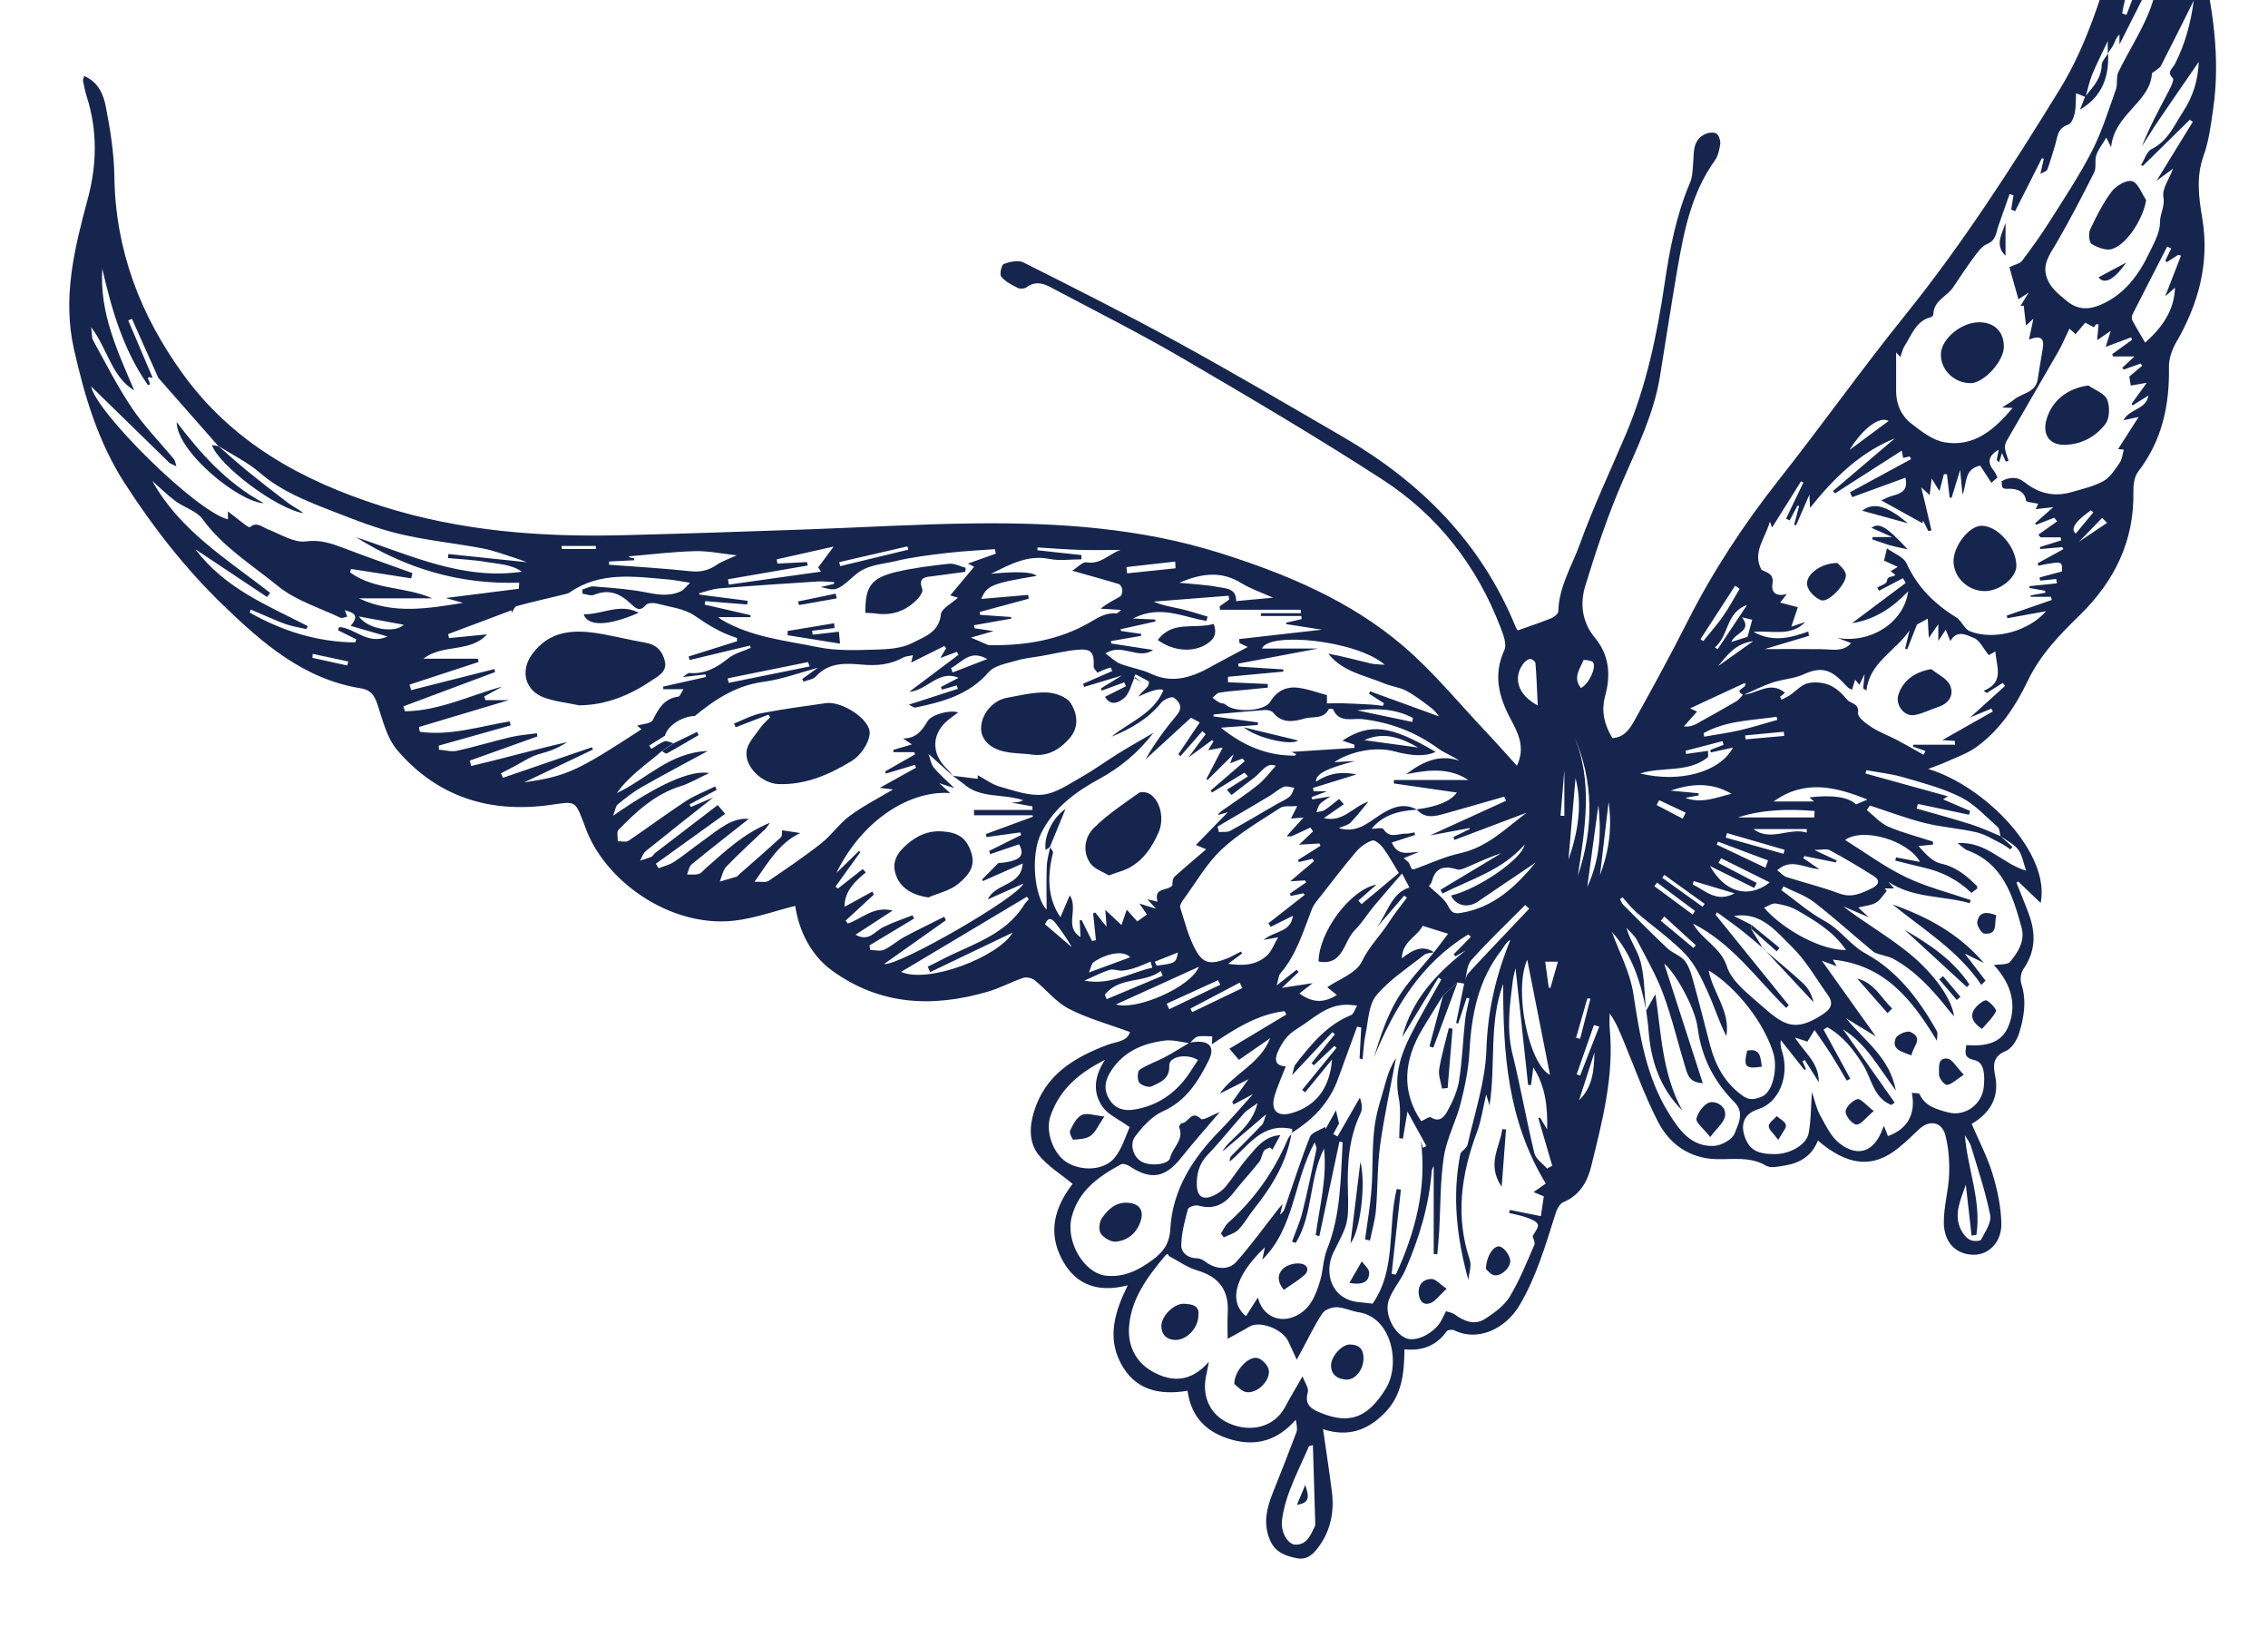 <?xml version="1.0" encoding="UTF-8"?> <svg xmlns="http://www.w3.org/2000/svg" width="131" height="94" viewBox="0 0 131 94" fill="none"><g clip-path="url(#clip0_2035_6261)"><path d="M4.867 4.39C5.7 4.751 5.98 5.478 6.111 6.156C6.37 7.484 6.588 8.841 6.606 10.19C6.664 14.433 8.09 18.168 10.545 21.567C13.423 25.555 17.432 27.758 22.031 29.222C26.604 30.677 31.263 31.021 35.996 30.904C39.474 30.818 42.952 30.697 46.429 30.576C49.736 30.462 53.04 30.256 56.349 30.222C61.124 30.172 65.872 30.487 70.471 31.935C74.297 33.14 77.99 34.684 81.063 37.313C82.827 38.825 84.316 40.659 85.921 42.355C86.479 42.945 87.016 43.556 87.617 44.217C88.122 43.154 87.68 42.32 87.274 41.557C86.573 40.245 86.229 38.98 86.895 37.529C87.048 37.193 86.823 36.63 86.664 36.214C85.3 32.65 83.028 29.749 79.849 27.69C76.076 25.247 72.195 22.962 68.313 20.693C65.945 19.308 63.489 18.072 61.063 16.786C60.511 16.495 59.946 16.099 59.281 16.594C59.166 16.679 58.916 16.694 58.786 16.626C58.442 16.451 58.067 16.263 57.832 15.976C57.724 15.846 57.847 15.29 57.98 15.241C58.328 15.112 58.815 15.005 59.115 15.155C62.109 16.659 65.106 18.164 68.043 19.775C71.26 21.538 74.424 23.399 77.597 25.242C82.052 27.832 85.539 31.317 87.528 36.16C87.556 36.225 87.584 36.293 87.623 36.353C87.65 36.391 87.696 36.414 87.677 36.398C88.343 36.161 88.975 35.953 89.59 35.703C89.761 35.634 90.004 35.444 90.007 35.306C90.038 33.878 90.797 32.681 91.259 31.404C92.033 29.263 93.01 27.195 93.902 25.097C95.091 22.302 95.707 19.357 96.149 16.37C96.444 14.373 96.825 12.403 97.623 10.532C97.758 10.216 97.762 9.838 97.794 9.485C97.854 8.841 97.736 8.121 98.463 7.756C98.656 7.659 98.972 7.615 99.136 7.711C99.285 7.798 99.384 8.119 99.359 8.32C99.32 8.648 99.232 9.011 99.045 9.273C97.711 11.134 97.274 13.301 96.895 15.486C96.534 17.568 96.219 19.659 95.878 21.745C95.524 23.907 94.563 25.84 93.705 27.826C92.861 29.78 92.182 31.812 91.561 33.85C91.253 34.861 91.379 35.93 92.118 36.819C92.953 37.825 93.047 38.962 92.713 40.188C92.479 41.049 92.659 41.854 93.136 42.621C93.872 42.576 94.182 42.009 94.461 41.506C95.489 39.658 96.503 37.8 97.457 35.914C98.934 32.991 100.715 30.281 102.744 27.711C105.217 24.577 107.533 21.315 110.037 18.206C113.357 14.083 116.209 9.651 118.974 5.154C120.606 2.499 121.448 -0.473 122.346 -3.424C123.113 -5.938 123.222 -8.541 123.487 -11.126C123.584 -12.07 123.633 -13.02 123.775 -13.957C123.828 -14.305 124.08 -14.622 124.264 -15C124.412 -14.865 124.489 -14.829 124.51 -14.772C125.074 -13.2 125.721 -11.651 126.162 -10.045C126.453 -8.989 126.633 -7.837 126.535 -6.758C126.398 -5.245 126.794 -3.869 127.129 -2.454C127.812 0.426 128.26 3.328 127.833 6.293C127.701 7.204 127.588 8.14 127.278 8.996C126.84 10.213 127.001 11.39 127.201 12.591C127.635 15.187 126.989 17.544 125.69 19.782C125.449 20.198 125.27 20.725 125.279 21.196C125.318 23.404 124.881 25.438 123.502 27.231C123.278 27.522 123.217 28.005 123.225 28.398C123.28 31.26 122.111 33.588 120.116 35.533C118.947 36.672 117.847 37.803 117.117 39.325C116.42 40.784 115.498 42.175 114.139 43.148C113.639 43.507 113.028 43.717 112.46 43.977C112.136 44.125 111.795 44.238 111.371 44.402C114.654 45.38 118.453 49.272 117.868 52.138C117.382 51.673 116.974 51.284 116.567 50.894C116.535 50.921 116.503 50.947 116.471 50.974C116.717 51.593 116.978 52.206 117.204 52.832C117.599 53.924 117.564 54.967 116.869 55.962C116.72 56.176 116.674 56.564 116.755 56.816C117.068 57.798 116.91 58.755 116.616 59.683C116.493 60.072 116.19 60.554 115.846 60.695C115.106 60.996 115.118 61.512 115.236 62.092C115.5 63.374 114.957 64.251 113.885 64.9C114.297 65.865 114.786 66.787 115.086 67.769C115.371 68.703 115.583 69.695 115.598 70.665C115.614 71.759 114.839 72.475 113.971 72.453C112.966 72.428 112.275 71.744 112.275 70.559C112.275 69.646 112.55 68.733 112.582 67.817C112.608 67.058 112.554 66.266 112.361 65.537C112.152 64.751 111.416 64.653 110.829 65.221C110.445 65.593 110.054 65.963 109.637 66.298C108.189 67.468 106.738 67.345 105.001 65.858C104.663 66.742 103.961 67.162 103.086 67.301C102.732 67.357 102.28 67.471 102.017 67.314C101.079 66.763 100.092 66.962 99.105 66.931C97.585 66.883 96.433 66.066 95.766 64.773C94.992 63.272 94.427 61.664 93.775 60.1C93.553 59.567 93.344 59.028 92.974 58.516C92.974 58.812 92.949 59.11 92.978 59.403C93.24 62.144 92.542 64.761 91.901 67.375C91.686 68.25 91.227 69.035 90.29 69.422C90.082 69.508 89.922 69.839 89.843 70.091C89.27 71.896 88.749 73.715 87.769 75.368C86.963 76.731 85.363 77.49 84.003 76.818C83.888 76.76 83.623 76.784 83.564 76.867C82.973 77.701 82.16 78.018 81.122 77.914C81.106 79.283 80.99 80.566 79.976 81.591C78.982 82.597 77.853 82.998 76.419 82.525C76.601 83.789 76.781 84.95 76.928 86.117C77.072 87.24 76.881 88.305 76.22 89.243C75.909 89.685 75.545 90.104 74.904 89.977C74.246 89.845 73.659 89.64 73.355 88.931C72.942 87.968 73.168 87.078 73.526 86.177C73.983 85.031 74.439 83.885 74.872 82.73C74.948 82.528 74.908 82.285 74.841 81.982C73.823 83.147 72.606 83.531 71.179 83.142C69.745 82.751 68.799 81.871 68.594 80.308C66.921 80.585 65.522 80.248 64.717 78.68C63.956 77.203 64.382 75.757 65.138 74.219C63.242 74.706 61.943 74.079 61.212 72.453C60.497 70.859 61.102 69.471 61.955 68.36C61.275 67.799 60.526 67.344 60.004 66.704C59.425 65.994 59.453 65.076 59.722 64.194C60.374 62.056 62.044 61.056 63.979 60.329C64.461 60.147 65.1 60.159 65.269 59.591C64.058 59.145 62.837 58.818 61.739 58.251C60.991 57.866 60.427 57.132 59.751 56.593C59.593 56.467 59.283 56.404 59.096 56.467C58.41 56.699 57.763 57.056 57.071 57.258C53.889 58.189 50.838 58.065 48.044 56.032C46.934 55.224 46.167 53.893 45.932 52.309C44.752 52.602 43.578 53.034 42.372 53.166C38.7 53.565 34.846 50.85 33.766 47.657C33.749 47.611 33.732 47.566 33.714 47.519C33.207 46.191 33.218 46.275 31.797 46.477C28.316 46.972 25.266 46.03 22.949 43.32C22.354 42.623 22.105 41.598 21.807 40.687C21.633 40.157 21.409 39.835 20.853 39.747C17.548 39.221 15.177 37.151 12.88 34.935C10.694 32.824 8.845 30.448 7.202 27.901C5.678 25.539 4.893 22.908 4.276 20.186C3.593 17.174 4.302 14.338 5.067 11.491C5.599 9.512 5.639 7.557 5.016 5.595C4.921 5.295 4.859 4.983 4.795 4.674C4.782 4.611 4.824 4.538 4.859 4.388L4.867 4.39ZM84.187 56.725C83.909 56.975 83.632 57.224 83.354 57.475C82.948 58.132 82.535 58.782 82.141 59.447C81.085 61.233 80.926 63.026 82.091 64.742C82.293 64.656 82.554 64.456 82.647 64.518C83.191 64.866 83.46 64.421 83.626 64.12C83.923 63.576 84.186 62.974 84.281 62.37C84.461 61.223 84.5 60.055 84.625 58.898C84.67 58.476 84.788 58.063 84.873 57.648L84.713 57.615C84.552 58.11 84.389 58.604 84.228 59.099C84.187 59.09 84.146 59.081 84.106 59.074C84.263 58.317 84.42 57.558 84.571 56.795C84.645 56.599 84.67 56.358 84.8 56.213C85.58 55.356 86.384 54.521 87.181 53.679C87.563 53.277 87.945 52.874 88.327 52.471C88.249 52.4 88.173 52.329 88.096 52.258C87.051 53.31 85.967 54.33 84.986 55.439C84.702 55.76 84.713 56.34 84.588 56.801C84.454 56.776 84.32 56.751 84.186 56.727L84.187 56.725ZM101.869 54.781C101.429 54.414 100.996 54.037 100.544 53.684C100.097 53.334 99.629 53.01 99.171 52.675C99.144 52.723 99.118 52.772 99.092 52.82C100.5 54.561 101.91 56.303 103.319 58.044L103.171 58.203C101.461 56.519 100.054 54.477 97.786 53.329C98.334 54.299 99.383 54.677 99.749 55.814C100.019 56.656 100.919 57.343 101.643 57.981C102.988 59.167 103.614 59.661 105.263 58.585C105.805 58.23 105.914 57.921 105.558 57.426C104.89 56.497 104.315 55.467 103.507 54.679C102.595 53.791 101.738 52.633 100.148 52.89C100.484 53.06 100.821 53.23 101.157 53.398C101.15 53.473 101.144 53.548 101.137 53.622C101.375 54.015 101.615 54.406 101.853 54.798L101.866 54.781H101.869ZM95.084 58.359C94.764 56.661 94.234 55.059 93.102 53.808C93.516 54.958 94.148 56.128 94.34 57.365C94.713 59.771 95.07 62.153 96.377 64.263C96.986 65.246 97.679 66.227 98.995 66.169C99.424 66.15 100.064 65.795 100.198 65.439C100.395 64.912 100.787 64.251 100.177 63.638C98.995 62.452 98.271 61.031 98.056 59.347C97.903 58.156 96.735 56.123 96.123 55.64C96.81 57.769 97.566 60.115 98.352 62.545C97.587 62.515 97.475 62.056 97.354 61.661C96.92 60.248 96.585 58.8 96.074 57.415C95.677 56.333 95.088 55.316 94.553 54.288C94.411 54.018 94.15 53.81 93.943 53.572C94.141 54.306 94.604 54.904 94.771 55.576C94.993 56.478 94.985 57.435 95.075 58.369L95.084 58.359ZM74.344 48.251C74.626 47.938 74.908 47.626 75.289 47.206C74.973 47.232 74.813 47.245 74.567 47.266C74.709 46.98 74.807 46.783 74.926 46.546C74.547 46.579 74.171 46.505 73.942 46.654C72.789 47.405 71.573 48.106 70.576 49.036C69.707 49.846 69.094 50.934 68.38 51.908C68.274 52.053 68.127 52.272 68.168 52.403C68.436 53.245 68.654 54.124 69.077 54.887C69.501 55.65 69.954 55.699 70.814 55.369C71.113 55.255 71.391 55.09 71.677 54.947C71.699 54.984 71.721 55.019 71.742 55.056C71.487 55.245 71.231 55.435 70.939 55.652C71.775 55.775 72.564 55.753 73.197 55.158C73.447 54.924 73.572 54.556 73.827 54.122C73.438 54.19 73.301 54.215 72.989 54.271C73.617 53.736 74.552 53.857 74.679 52.881C74.203 53.117 73.798 53.319 73.393 53.52C73.351 53.451 73.307 53.382 73.264 53.313C73.963 52.766 74.663 52.219 75.362 51.672C75.334 51.641 75.306 51.61 75.278 51.581L74.547 51.738C74.535 51.691 74.522 51.643 74.51 51.596L75.445 50.949C75.422 50.91 75.398 50.874 75.375 50.836C75.139 50.85 74.904 50.867 74.527 50.89C75.069 50.429 75.483 50.076 75.897 49.724C75.868 49.679 75.84 49.634 75.811 49.587C75.547 49.651 75.284 49.714 75.021 49.779C75.006 49.738 74.99 49.698 74.976 49.657C75.407 49.385 75.839 49.112 76.27 48.84C76.25 48.795 76.231 48.751 76.21 48.705C75.856 48.727 75.502 48.748 75.036 48.776C75.376 48.45 75.609 48.228 75.84 48.005L75.689 47.784C75.332 47.951 74.977 48.123 74.616 48.279C74.54 48.312 74.437 48.285 74.347 48.287L74.339 48.254L74.344 48.251ZM81.832 46.734C83.019 46.583 83.793 46.26 84.152 45.764C82.896 45.582 81.701 45.411 80.507 45.239C80.509 45.172 80.51 45.106 80.513 45.039H84.816C83.656 44.283 82.437 44.468 81.218 44.706C82.151 43.996 83.112 43.532 84.287 43.923C83.88 43.641 83.446 43.491 83.089 43.232C81.765 42.27 80.314 41.712 78.682 41.523C78.12 41.459 77.345 41.771 76.999 40.956C76.984 40.923 76.766 40.917 76.748 40.952C76.447 41.547 75.824 41.355 75.357 41.488C74.742 41.664 74.061 41.8 73.545 41.157C73.451 41.041 73.209 40.986 73.042 40.998C72.062 41.068 71.085 41.164 70.106 41.254C70.098 41.29 70.089 41.328 70.079 41.365L72.666 41.714C72.659 41.763 72.651 41.813 72.644 41.863C71.964 41.913 71.285 41.962 70.52 42.018C71.797 43.052 73.175 43.645 74.79 43.633C74.815 43.633 74.84 43.58 74.87 43.548C74.72 43.478 74.576 43.409 74.594 43.418C75.727 43.345 76.981 43.264 78.234 43.184C78.231 43.122 78.23 43.061 78.227 42.999C78.012 42.927 77.799 42.856 77.535 42.766C79.134 41.728 80.336 41.886 82.925 43.419C82.336 43.683 81.6 43.671 80.512 43.38C79.476 43.103 78.049 43.361 77.061 44.01C77.472 43.986 77.872 43.964 78.269 43.942C76.596 44.383 76.002 44.68 76.01 45.141C76.873 44.56 77.648 44.576 78.351 44.718C77.657 44.933 76.747 45.216 75.837 45.499L75.878 45.693H76.642C76.251 45.841 76.004 45.935 75.757 46.029C75.771 46.073 75.786 46.118 75.799 46.162C76.084 46.114 76.37 46.065 76.843 45.986C76.53 46.209 76.349 46.294 76.232 46.434C76.13 46.557 76.099 46.74 76.036 46.897C76.197 46.859 76.383 46.86 76.511 46.775C76.804 46.585 77.069 46.351 77.345 46.134C77.436 46.235 77.526 46.338 77.619 46.439C77.269 46.682 76.919 46.925 76.465 47.24C77.604 47.508 78.154 46.556 79.036 46.292C78.654 46.748 78.356 47.149 78.006 47.5C77.856 47.651 77.6 47.697 77.328 47.819C78.362 48.126 78.999 47.521 79.696 47.067C80.361 46.633 81.057 46.323 81.853 46.752C80.841 46.812 79.892 47.03 79.222 47.859C79.441 47.859 79.838 47.764 79.908 47.875C80.276 48.458 80.778 48.115 81.221 48.137C81.379 48.146 81.54 48.09 81.699 48.064C81.713 48.114 81.724 48.164 81.737 48.213C81.291 48.358 80.845 48.502 80.39 48.65C80.734 49.471 81.362 49.212 81.961 49.191C81.689 49.303 81.417 49.414 81.079 49.553C81.217 49.684 81.357 49.758 81.404 49.871C81.566 50.26 81.546 50.244 81.871 50.124C82.685 49.821 83.49 49.452 84.334 49.269C85.906 48.928 86.961 47.839 88.182 46.925C86.763 47.461 85.387 47.98 84.01 48.5C83.989 48.445 83.966 48.389 83.945 48.333C84.26 48.18 84.578 48.026 84.894 47.872C84.888 47.853 84.881 47.834 84.875 47.815C84.151 47.951 83.427 48.086 82.597 48.241C84.146 47.534 85.567 46.887 86.987 46.238C86.953 46.159 86.92 46.08 86.885 46.001C85.751 46.326 84.619 46.658 83.482 46.973C82.905 47.133 82.311 47.307 81.831 46.736L81.832 46.734ZM100.676 40.115C101.482 40.085 102.232 39.276 103.104 40.003C103.02 40.069 102.919 40.15 102.819 40.229L102.895 40.403C103.06 40.317 103.233 40.243 103.388 40.139C103.73 39.91 104.034 39.551 104.407 39.456C104.802 39.356 105.299 39.404 105.678 39.564C106.067 39.728 106.418 40.065 106.692 40.401C106.889 40.645 107.394 40.587 107.319 41.169C107.288 41.409 107.775 41.779 108.096 41.986C108.557 42.283 109.083 42.475 109.572 42.731C110.091 43.004 110.598 43.299 111.11 43.586C111.144 43.512 111.179 43.438 111.213 43.364C110.974 43.28 110.736 43.197 110.497 43.113C110.5 43.077 110.505 43.04 110.508 43.004H112.918C112.918 42.93 112.917 42.856 112.915 42.782C112.664 42.766 112.414 42.75 112.19 42.734C113.165 42.182 114.137 41.632 115.109 41.081C115.08 41.027 115.051 40.973 115.021 40.918C114.646 41.074 114.27 41.23 113.803 41.424C114.543 40.753 115.181 40.178 115.819 39.601C115.77 39.545 115.723 39.491 115.675 39.435C115.37 39.628 115.062 39.822 114.757 40.015C114.697 39.972 114.637 39.93 114.578 39.888C115.808 39.388 115.301 38.466 115.255 37.617C115.055 37.728 114.872 37.829 114.871 37.83C114.558 37.448 114.353 36.978 114.014 36.839C113.61 36.674 113.032 36.334 112.653 37.019C112.564 36.802 112.493 36.627 112.386 36.363C112.228 36.6 112.128 36.75 111.957 37.009V36.044C111.744 36.351 111.596 36.564 111.409 36.833C111.385 36.411 111.368 36.086 111.347 35.725C111.097 35.859 110.941 35.944 110.723 36.062C110.566 36.463 110.364 36.977 110.164 37.491C110.123 37.477 110.082 37.464 110.041 37.451C110.119 37.133 110.195 36.814 110.294 36.401C109.449 37.636 107.989 38.246 107.806 39.87C107.743 39.831 107.679 39.789 107.616 39.75C107.641 39.513 107.666 39.276 107.702 38.921C107.566 39.197 107.486 39.359 107.397 39.541C107.303 39.426 107.243 39.353 107.152 39.245C107.078 39.486 107.03 39.645 106.974 39.826C106.851 39.762 106.775 39.741 106.73 39.693C105.896 38.791 105.386 38.385 104.179 38.937C103.623 39.192 102.966 39.215 102.378 39.413C101.802 39.606 101.256 39.888 100.698 40.132C100.06 39.773 100.996 39.765 100.784 39.435C99.763 39.908 98.728 40.388 97.62 40.902C97.797 40.986 97.914 41.043 98.018 41.091C97.748 41.397 97.505 41.671 97.262 41.945C97.569 41.976 97.793 41.904 97.995 41.793C98.77 41.365 99.542 40.933 100.306 40.485C100.452 40.399 100.554 40.237 100.677 40.11L100.676 40.115ZM68.688 60.213C69.769 59.993 70.243 60.375 69.812 61.236C69.211 62.436 68.512 63.579 67.15 64.18C66.533 64.452 66.008 65.048 65.58 65.604C65.214 66.08 65.468 66.812 65.929 67.072C66.438 67.357 67.496 67.263 67.591 66.849C67.728 66.251 68.41 65.812 68.106 65.087C68.085 65.038 68.212 64.852 68.269 64.853C68.641 64.858 68.803 64.058 69.366 64.609C69.482 64.721 70.058 64.364 70.455 64.212C69.684 65.121 68.932 65.965 68.23 66.846C67.305 68.007 66.482 68.159 65.262 67.351C65.122 67.257 64.87 67.167 64.753 67.23C63.472 67.924 62.302 68.736 61.903 70.266C61.532 71.681 62.603 73.522 63.887 73.662C64.923 73.775 65.784 73.337 66.579 72.744C67.169 72.303 67.548 71.845 67.598 70.955C67.724 68.703 68.892 66.878 70.453 65.292C71.101 64.633 71.698 63.926 72.375 63.178C71.947 63.405 71.6 63.591 71.252 63.775C71.225 63.729 71.199 63.682 71.173 63.635C71.449 63.247 71.726 62.859 72.11 62.32C71.442 62.655 70.964 62.894 70.453 63.15C71.29 61.957 72.769 61.455 73.364 59.951C72.641 60.452 72.031 60.875 71.562 61.2C71.293 60.885 71.154 60.721 71.01 60.556C72.113 59.894 73.204 59.238 74.296 58.583C74.263 58.517 74.23 58.453 74.198 58.387C72.632 58.569 71.338 59.406 69.998 60.299C70.008 60.103 70.014 59.973 70.022 59.843C69.732 59.843 69.437 59.796 69.168 59.86C68.996 59.901 68.865 60.106 68.714 60.235C68.231 60.179 67.736 60.024 67.267 60.086C66.04 60.247 64.938 60.692 64.205 61.79C63.84 62.336 63.707 62.868 64.073 63.475C64.418 64.049 64.958 64.162 65.525 64.068C66.884 63.844 67.933 63.106 68.701 61.967C68.869 61.717 69.03 61.462 69.194 61.207C68.568 60.816 67.516 60.992 67.538 61.531C67.57 62.308 67.013 62.494 66.53 62.728C66.352 62.815 65.931 62.68 65.802 62.51C65.68 62.349 65.697 61.86 65.825 61.772C66.266 61.472 66.791 61.305 67.266 61.053C67.752 60.796 68.215 60.497 68.689 60.217L68.688 60.213ZM55.13 45.505C54.896 45.43 54.662 45.355 54.254 45.226C54.542 45.488 54.683 45.616 54.882 45.796C52.651 45.624 49.863 47.241 48.306 50.411C48.764 49.966 49.194 49.546 49.625 49.127C49.644 49.156 49.664 49.187 49.684 49.216C49.208 49.878 48.733 50.539 48.256 51.2C48.306 51.236 48.354 51.269 48.404 51.304C48.879 50.931 49.356 50.558 49.831 50.183C49.89 50.247 49.95 50.313 50.008 50.377C49.366 50.908 48.778 51.468 48.777 52.364C49.331 52.061 49.859 51.772 50.386 51.483C50.415 51.542 50.444 51.599 50.473 51.657C49.929 52.158 49.387 52.66 48.843 53.161C48.885 53.217 48.929 53.274 48.971 53.329C49.782 53.056 50.465 52.296 51.557 52.58C50.773 53.091 50.094 53.532 49.416 53.972C50.178 54.409 50.526 53.778 51.022 53.532C51.562 53.264 52.141 53.075 52.702 52.852C52.735 52.915 52.765 52.977 52.797 53.039C51.938 53.558 51.077 54.075 50.217 54.593C50.236 54.681 50.255 54.769 50.274 54.858C50.541 54.858 50.846 54.942 51.066 54.841C51.478 54.65 51.825 54.324 52.228 54.105C52.988 53.696 53.769 53.324 54.539 52.937C54.57 53.004 54.602 53.072 54.633 53.139C53.453 53.974 52.272 54.81 51.063 55.665C51.869 55.81 58.838 51.799 59.104 51.023C58.397 51.338 57.727 51.637 57.057 51.934C57.503 50.971 58.983 51.178 59.072 49.859C58.268 50.215 57.517 50.546 56.767 50.877C56.754 50.846 56.741 50.815 56.728 50.785C56.997 50.512 57.266 50.24 57.656 49.843C58.889 49.735 59.242 49.443 58.862 48.752C58.3 48.944 57.747 49.133 57.194 49.322C57.174 49.259 57.153 49.196 57.134 49.134C57.752 48.828 58.367 48.521 58.984 48.215L58.928 48.066C58.278 48.156 57.627 48.246 56.978 48.336C56.969 48.276 56.96 48.218 56.951 48.158C57.855 47.825 58.761 47.492 59.665 47.159C59.654 47.131 59.646 47.103 59.635 47.076H56.265C56.263 46.973 56.258 46.872 56.255 46.77H59.633C59.633 46.701 59.633 46.632 59.633 46.563C59.279 46.5 58.925 46.436 58.43 46.348C58.673 46.325 58.77 46.323 58.863 46.304C58.93 46.291 58.993 46.253 59.103 46.209C57.925 45.81 56.624 46.128 55.648 45.255C55.445 45.102 55.24 44.948 55.037 44.794C55.505 44.853 55.973 44.911 56.475 44.973V44.764C56.909 44.995 57.307 45.3 57.753 45.424C58.568 45.652 59.434 45.972 60.238 45.885C60.997 45.803 61.727 45.285 62.431 44.888C63.187 44.462 63.892 43.944 64.632 43.485C65.256 43.099 65.898 42.74 66.621 42.318C65.723 43.477 64.706 44.316 63.498 44.976C62.136 45.72 60.905 46.608 60.152 48.08C59.496 49.363 59.749 51.793 60.453 52.526C60.453 51.754 60.432 50.889 60.462 50.026C60.475 49.645 60.59 49.269 60.659 48.89L60.637 48.91C60.703 49.02 60.843 49.149 60.822 49.237C60.487 50.577 60.492 51.865 61.252 52.962C61.404 52.606 61.579 52.192 61.791 51.695C62.312 52.518 61.443 53.517 62.411 54.108C62.394 53.77 62.378 53.458 62.362 53.148C62.4 53.142 62.438 53.135 62.476 53.129C62.676 53.53 62.875 53.933 63.075 54.334C63.15 54.319 63.226 54.306 63.301 54.291C63.247 53.776 63.194 53.262 63.14 52.747C63.179 52.728 63.217 52.707 63.257 52.688C63.459 52.94 63.659 53.192 63.915 53.511C63.889 53.148 63.871 52.89 63.845 52.542C64.192 52.867 64.442 53.1 64.777 53.414C64.908 53.031 64.993 52.782 65.081 52.529C65.299 52.773 65.489 52.984 65.689 53.206C65.903 53.054 66.074 52.93 66.245 52.807C66.127 52.631 66.001 52.445 65.817 52.174C66.192 52.293 66.448 52.373 66.766 52.473C66.599 52.287 66.494 52.171 66.273 51.925C66.586 52.001 66.713 52.032 66.864 52.067C66.608 51.218 67.44 51.461 67.715 51.13C67.716 50.908 67.743 50.713 67.854 50.612C68.419 50.098 69.007 49.609 69.668 49.041C69.384 48.921 69.271 48.872 69.077 48.79C69.722 48.13 70.335 47.5 70.923 46.897C70.766 46.942 70.557 47.004 70.348 47.064C70.43 46.894 70.558 46.833 70.672 46.752C71.342 46.279 72.034 45.83 72.671 45.314C73.062 44.996 73.37 44.572 73.69 44.222C73.162 43.98 72.852 44.608 72.419 44.925C71.984 45.242 71.563 45.578 71.136 45.906L70.864 45.605C71.269 45.348 71.676 45.09 72.081 44.832C72.014 44.761 71.947 44.687 71.879 44.616C71.256 44.998 70.633 45.38 70.01 45.761C69.982 45.723 69.954 45.685 69.928 45.648C70.585 45.083 71.24 44.516 71.897 43.951C71.853 43.9 71.809 43.85 71.764 43.799C71.537 43.888 71.312 43.976 71.05 44.078C71.145 43.829 71.217 43.643 71.253 43.548C70.782 44.017 70.259 44.535 69.735 45.053C69.722 45.021 69.709 44.989 69.695 44.957C69.987 44.398 70.278 43.837 70.627 43.163C70.251 43.232 70.049 43.27 69.782 43.318C69.908 43.112 70 42.962 70.09 42.813C70.066 42.787 70.041 42.759 70.014 42.733C69.614 43.026 69.213 43.32 68.644 43.737C69.065 43.17 69.353 42.781 69.641 42.393C69.579 42.334 69.514 42.276 69.451 42.217C69.028 42.7 68.606 43.182 68.182 43.665C68.142 43.627 68.101 43.589 68.062 43.551C68.46 42.96 68.859 42.368 69.299 41.714C69.059 41.586 68.865 41.484 68.792 41.444C67.858 42.299 67.014 43.072 66.169 43.846C66.701 42.9 67.327 42.066 67.992 41.264C68.357 40.822 68.095 40.494 67.794 40.283C67.673 40.198 67.224 40.388 67.073 40.574C66.305 41.526 65.294 42.09 64.195 42.542C65.236 41.689 66.621 41.227 67.199 39.857C67.02 39.728 66.537 39.851 65.748 40.226C65.897 40.014 66.102 39.854 66.274 39.665C66.342 39.592 66.387 39.374 66.358 39.356C66.111 39.199 65.844 39.074 65.584 38.937C65.553 39 65.521 39.063 65.49 39.126L65.954 39.407L65.544 39.094C65.346 39.508 65.246 40.044 64.924 40.312C64.417 40.735 64.044 40.626 63.826 40.235C64.227 40.033 64.632 39.829 65.035 39.626C65.003 39.551 64.97 39.475 64.938 39.4C64.504 39.56 64.07 39.719 63.637 39.879C63.621 39.836 63.605 39.792 63.589 39.75C63.95 39.527 64.311 39.306 64.802 39.005C63.966 39.258 63.295 39.46 62.624 39.664C62.602 39.603 62.581 39.544 62.559 39.483C63.121 39.239 63.681 38.994 64.243 38.75C64.213 38.68 64.184 38.609 64.153 38.539C64.025 38.583 63.895 38.621 63.767 38.671C63.637 38.722 63.511 38.786 63.384 38.844C63.298 38.706 63.168 38.596 63.172 38.489C63.204 37.659 63.036 37.444 62.213 37.52C61.551 37.581 60.901 37.745 60.244 37.862C59.735 37.953 59.213 37.996 58.721 38.142C58.16 38.309 57.452 38.416 57.109 38.81C55.967 40.126 54.449 40.528 52.869 40.857C52.789 40.873 52.686 40.779 52.49 40.691C53.516 40.359 54.421 40.068 55.326 39.775L55.264 39.577C54.977 39.659 54.689 39.74 54.402 39.822C54.385 39.77 54.368 39.721 54.351 39.669C54.681 39.497 55.012 39.324 55.367 39.139C54.215 38.65 53.573 39.866 52.521 39.946C53.511 39.201 54.44 38.504 55.367 37.807C55.334 37.751 55.302 37.697 55.268 37.641C54.994 37.742 54.721 37.845 54.311 37.997C54.477 37.721 54.562 37.578 54.646 37.435C54.613 37.391 54.581 37.349 54.547 37.305C53.922 37.617 53.296 37.927 52.629 38.259C52.672 38.084 52.697 37.978 52.732 37.836C52.508 37.886 52.324 37.886 52.182 37.964C51.439 38.375 50.665 38.453 49.82 38.379C48.872 38.299 47.883 38.224 47.125 39.059C46.969 39.232 46.656 39.264 46.416 39.362C46.39 39.309 46.365 39.258 46.339 39.205C46.685 38.956 47.03 38.707 47.234 38.561C46.277 38.816 45.199 39.221 44.086 39.372C42.518 39.584 41.304 40.383 40.138 41.34C39.376 41.364 38.551 41.91 38.408 42.484C38.105 42.673 37.804 42.861 37.501 43.049L37.623 43.244C37.876 43.093 38.114 42.903 38.386 42.806C38.525 42.756 38.722 42.873 38.894 42.916C38.671 43.068 38.447 43.219 38.225 43.371C37.336 44.147 36.327 44.799 35.63 45.796C37.337 44.993 38.686 43.447 40.881 43.364C39.48 44.127 38.241 44.778 37.027 45.472C36.546 45.748 36.107 46.103 35.674 46.455C35.56 46.548 35.544 46.762 35.411 47.105C37.987 45.31 39.885 44.449 40.966 44.636C40.336 44.931 39.844 45.231 39.309 45.398C37.835 45.857 36.754 46.859 35.72 47.923C35.606 48.041 35.692 48.354 35.684 48.577C35.894 48.571 36.157 48.645 36.305 48.547C37.412 47.803 38.48 47.001 39.596 46.27C40.125 45.923 40.732 45.693 41.306 45.411C41.336 45.477 41.367 45.542 41.396 45.608C40.873 45.888 40.35 46.168 39.827 46.447C39.852 46.499 39.875 46.548 39.9 46.6C40.388 46.392 40.877 46.184 41.203 46.045C39.976 47.016 38.629 48.071 37.299 49.146C37.144 49.272 37.077 49.508 36.97 49.694C37.193 49.622 37.419 49.56 37.633 49.47C37.713 49.436 37.756 49.319 37.832 49.262C39.035 48.336 40.242 47.415 41.456 46.486C41.687 46.762 41.804 46.9 41.885 46.996C40.532 47.969 39.208 48.922 37.883 49.874C37.936 49.96 37.987 50.047 38.039 50.133C38.339 50.016 38.668 49.944 38.93 49.77C39.517 49.38 40.065 48.931 40.639 48.521C41.485 47.915 42.282 47.188 43.248 47.286C42.217 48.102 41.072 48.994 39.948 49.912C39.8 50.033 39.768 50.297 39.682 50.495C39.912 50.489 40.156 50.528 40.367 50.461C40.535 50.407 40.66 50.222 40.807 50.096C41.896 49.151 42.935 48.133 44.474 47.509C44.314 47.726 44.272 47.805 44.209 47.865C43.457 48.585 42.682 49.284 41.961 50.033C41.753 50.249 41.697 50.61 41.572 50.906C41.901 50.811 42.23 50.719 42.556 50.619C42.597 50.606 42.625 50.552 42.66 50.52C43.477 49.799 44.301 49.086 45.102 48.351C45.19 48.27 45.158 48.058 45.177 47.943C45.531 47.997 45.878 48.051 46.226 48.103C45.022 48.66 44.403 49.751 43.58 50.918C43.962 50.9 44.235 50.972 44.389 50.867C45.421 50.168 46.456 49.467 47.434 48.695C48.034 48.222 48.481 47.553 49.093 47.102C49.866 46.531 50.737 46.092 51.584 45.585C51.408 45.565 51.224 45.542 50.813 45.494C51.641 45.034 52.277 44.682 52.913 44.327C52.89 44.273 52.866 44.219 52.844 44.165C52.29 44.333 51.736 44.502 51.18 44.668C51.161 44.627 51.14 44.588 51.121 44.547C51.7 44.216 52.278 43.886 52.858 43.556C52.839 43.515 52.819 43.474 52.802 43.432H51.619C51.608 43.39 51.6 43.348 51.589 43.304C51.921 43.206 52.253 43.108 52.672 42.984C52.455 42.84 52.328 42.755 52.157 42.64C52.916 42.646 53.249 42.191 53.57 41.652C53.807 41.254 54.863 40.975 55.347 41.138C55.129 41.299 54.936 41.429 54.759 41.577C53.801 42.374 53.776 43.516 54.689 44.39C54.823 44.519 54.933 44.674 55.056 44.818C54.591 44.399 54.127 43.982 53.633 43.536C53.729 43.796 53.769 44.121 53.944 44.332C54.297 44.755 54.724 45.115 55.12 45.502L55.13 45.505ZM8.827 21.83C8.169 21.596 8.934 22.274 8.538 22.224C7.128 20.215 6.452 17.896 5.909 15.517C5.737 18.063 6.791 20.288 7.752 22.544C6.429 21.735 6.237 20.179 5.266 18.895C5.319 19.287 5.292 19.498 5.376 19.649C6.105 20.966 6.783 22.322 7.624 23.567C8.333 24.618 9.238 25.535 10.05 26.517C10.112 26.592 10.119 26.712 10.189 26.923C9.973 26.816 9.85 26.787 9.772 26.712C8.219 25.203 6.67 23.689 5.263 22.314C5.547 23.788 11.252 29.48 13.166 29.992V29.528C13.536 29.818 13.834 30.057 14.138 30.287C14.229 30.355 14.4 30.47 14.432 30.442C14.84 30.098 15.139 30.437 15.485 30.569C16.203 30.843 16.971 31.349 17.653 31.262C18.515 31.15 19.176 31.389 19.904 31.666C21.203 32.161 22.515 32.619 23.821 33.092C23.798 33.193 23.773 33.294 23.749 33.395C22.588 33.214 21.427 33.033 20.267 32.852C20.252 32.919 20.239 32.988 20.224 33.055C21.626 34.079 23.436 33.861 24.966 34.55H20.733C22.718 35.493 24.734 35.135 26.746 34.812C26.473 34.735 26.201 34.659 25.749 34.531C27.296 34.335 28.632 34.167 29.966 33.998C29.973 33.88 29.982 33.763 29.989 33.644C26.559 33.763 23.442 32.828 20.574 31.026C23.688 32.044 26.7 33.512 30.143 33.014C29.528 32.574 28.773 32.571 28.07 32.448C27.348 32.322 26.606 32.294 25.873 32.224C25.882 32.146 25.891 32.069 25.899 31.991C27.4 32.148 28.902 32.306 30.434 32.465C30.223 32.388 30.05 32.315 29.872 32.259C29.209 32.054 28.557 31.796 27.878 31.667C26.272 31.363 24.636 31.205 23.049 30.825C21.728 30.509 20.447 30.002 19.176 29.506C17.712 28.933 16.249 28.367 15.017 27.305C14.298 26.684 13.41 26.257 12.597 25.743L12.619 25.766C11.46 24.45 10.302 23.132 9.143 21.816C8.636 20.681 8.13 19.546 7.622 18.411L7.406 18.502C7.878 19.612 8.352 20.722 8.824 21.832L8.827 21.83ZM121.745 3.101V2.372C121.38 3.147 121.083 3.715 120.843 4.308C120.675 4.722 120.587 5.17 120.462 5.602C120.318 5.545 120.174 5.489 119.913 5.385C119.889 5.811 119.911 6.183 119.836 6.535C119.784 6.778 119.643 7.141 119.465 7.195C118.816 7.394 118.84 7.948 118.693 8.421C118.549 8.881 118.419 9.346 118.251 9.797C118.214 9.892 118.036 9.935 117.855 10.043C117.938 9.67 117.992 9.421 118.048 9.17C118.013 9.157 117.977 9.144 117.942 9.132C117.426 10.153 116.91 11.175 116.393 12.196C116.317 12.162 116.243 12.13 116.167 12.096C116.211 11.824 116.254 11.55 116.298 11.277C116.224 11.253 116.149 11.228 116.075 11.203C115.861 11.812 115.643 12.421 115.432 13.032C115.293 13.434 115.302 13.878 114.771 14.092C114.457 14.218 114.216 14.579 113.995 14.875C113.581 15.43 113.203 16.012 112.816 16.587C112.454 17.123 111.682 17.359 111.671 18.154C111.671 18.209 111.59 18.297 111.533 18.312C110.67 18.529 110.429 19.322 110.022 19.953C109.898 20.146 109.848 20.388 109.765 20.608C109.683 20.523 109.602 20.438 109.52 20.353C109.52 21.097 109.52 21.842 109.52 22.586C109.52 23.346 109.819 24.009 110.392 24.453C110.973 24.904 111.628 25.422 112.314 25.539C114.006 25.831 115.179 24.825 116.252 23.558C116.067 23.548 115.956 23.542 115.639 23.526C115.974 23.312 116.161 23.221 116.311 23.09C116.765 22.693 117.559 22.699 117.694 21.928C117.796 21.333 117.877 20.734 117.986 20.139C118.096 19.54 117.879 19.334 117.196 19.611C117.293 19.146 117.368 18.791 117.448 18.403C117.286 18.553 117.151 18.679 117.022 18.798C116.976 18.392 116.933 18.022 116.891 17.651C116.828 17.657 116.763 17.663 116.701 17.669C116.825 17.468 116.948 17.266 117.179 16.89C116.883 17.086 116.746 17.177 116.585 17.282C116.379 16.547 116.189 15.874 116.063 15.429C116.402 15.265 116.673 15.219 116.793 15.061C117.344 14.331 117.882 13.587 118.371 12.813C119.222 11.465 120.111 10.13 120.837 8.714C121.415 7.588 121.789 6.353 122.218 5.155C122.327 4.847 122.218 4.448 122.357 4.163C122.908 3.035 123.593 1.968 124.081 0.815C124.466 -0.088 124.635 -1.084 124.9 -2.038C124.855 -2.049 124.809 -2.06 124.764 -2.071C123.98 -0.52 123.198 1.031 122.421 2.567V1.994C122.222 2.171 122.175 2.375 122.086 2.556C121.991 2.748 121.855 2.92 121.736 3.1L121.745 3.101ZM74.603 65.411L74.62 65.429C74.629 65.316 74.638 65.202 74.639 65.191C72.884 64.792 72.106 66.183 71.028 67.074C71.026 66.938 71.048 66.821 71.119 66.749C71.71 66.145 72.315 65.555 72.897 64.942C73.002 64.831 73.02 64.636 73.13 64.344C72.088 65.232 71.212 65.981 70.611 66.493C70.975 65.751 72.28 65.186 72.634 63.698C72.273 63.964 72.036 64.086 71.87 64.27C71.16 65.064 70.5 65.907 69.761 66.673C69.26 67.193 69.108 67.782 69.129 68.454C69.15 69.1 69.496 69.316 70.095 69.038C70.351 68.919 70.608 68.742 70.787 68.527C71.231 67.988 71.598 67.383 72.056 66.859C72.558 66.284 73.016 65.609 73.952 65.546C73.792 65.84 73.646 66.111 73.5 66.38C73.449 66.339 73.399 66.298 73.348 66.257C73.231 66.32 73.068 66.354 73.008 66.452C72.887 66.651 72.867 66.919 72.726 67.098C72.246 67.706 71.714 68.271 71.239 68.881C70.708 69.564 70.083 69.861 69.214 69.613C69.039 69.564 68.648 69.697 68.616 69.814C68.433 70.496 68.243 71.199 68.23 71.898C68.221 72.341 68.615 72.653 69.144 72.659C69.303 72.66 69.488 72.746 69.618 72.848C70.162 73.277 70.943 73.382 71.398 72.874C72.278 71.889 73.052 70.807 73.87 69.766C73.908 69.717 73.952 69.675 74.085 69.526C74.015 69.814 73.975 69.974 73.937 70.133C74.101 70.023 74.168 69.884 74.219 69.738C74.692 68.372 75.128 66.991 75.662 65.65C75.768 65.382 76.242 65.259 76.546 65.068L76.564 65.197C76.754 64.856 76.943 64.515 77.165 64.115C77.227 64.379 77.269 64.559 77.342 64.872C77.284 64.981 77.146 65.232 77.009 65.486C77.091 65.531 77.172 65.578 77.256 65.623C77.687 64.874 78.117 64.125 78.549 63.376C78.657 63.691 78.713 64.019 78.596 64.264C77.902 65.708 77.809 67.216 77.857 68.793C77.917 70.732 77.8 70.754 77.031 72.297C76.431 73.498 76.908 75.068 78.533 75.195C78.762 75.213 78.989 75.245 79.282 75.277C80.671 73.29 80.132 70.851 80.676 68.659C80.756 68.669 80.835 68.679 80.915 68.689C80.737 70.312 80.558 71.936 80.38 73.558C80.462 73.571 80.544 73.583 80.626 73.596C81.743 71.154 82.423 68.622 82.072 65.862C82.109 66.001 82.144 66.142 82.181 66.281C82.251 66.247 82.321 66.212 82.39 66.178C82.046 65.553 81.701 64.926 81.294 64.185C81.189 64.821 81.111 65.287 81.032 65.752C80.962 65.74 80.892 65.73 80.82 65.719C80.82 64.944 80.943 64.144 80.793 63.399C80.528 62.087 80.895 60.938 81.454 59.821C82.01 58.709 82.65 57.642 83.254 56.555C83.197 56.522 83.142 56.486 83.085 56.453C82.387 57.599 81.689 58.746 80.992 59.892C81.544 57.719 82.982 56.204 84.671 54.874C84.471 54.99 84.269 55.106 84.069 55.221C84.032 55.183 83.997 55.145 83.961 55.108C84.294 54.769 84.628 54.429 84.961 54.091C84.909 54.047 84.857 54.003 84.805 53.959C82.078 55.617 80.534 58.191 79.353 61.075C79.712 59.892 80.095 58.718 80.709 57.683C81.288 56.709 82.112 55.88 82.827 54.989C83.089 54.644 83.352 54.3 83.642 53.918C83.166 53.77 82.679 53.618 82.175 53.461C81.825 54.114 80.992 54.37 80.971 55.34C81.606 54.832 82.172 54.552 82.833 54.986C82.641 55.032 82.404 55.022 82.264 55.133C81.315 55.888 80.26 56.564 79.497 57.478C79.045 58.018 79.037 58.946 78.875 59.709C78.774 60.184 78.757 60.676 78.702 61.16C78.644 61.149 78.585 61.137 78.528 61.125L78.625 59.333C78.546 59.317 78.466 59.299 78.386 59.283C78.024 60.276 77.654 61.267 77.298 62.263C76.801 63.66 75.84 64.654 74.604 65.415L74.603 65.411ZM115.372 27.572C115.261 27.668 115.152 27.765 115.023 27.878C114.783 27.509 114.562 27.171 114.376 26.884C113.418 27.097 113.628 27.914 113.354 28.559C113.316 28.153 113.276 27.746 113.219 27.135C113.018 27.79 112.871 28.264 112.725 28.739C112.689 28.739 112.65 28.739 112.614 28.739C112.561 28.288 112.51 27.837 112.457 27.386C112.397 27.383 112.339 27.381 112.279 27.378C112.197 27.695 112.115 28.011 112.024 28.36C111.875 28.116 111.757 27.925 111.577 27.635C111.529 28.018 111.496 28.272 111.457 28.588C111.328 28.469 111.238 28.384 110.97 28.137C111.112 28.724 111.205 29.109 111.296 29.494C111.385 29.872 111.472 30.25 111.561 30.628C111.501 30.639 111.441 30.651 111.381 30.664C111.286 30.474 111.191 30.285 111.077 30.057C111.049 30.185 111.031 30.27 111.043 30.213C110.296 29.799 109.537 29.379 108.666 28.895C108.858 28.812 109.066 28.693 109.289 28.632C109.776 28.497 110.23 28.36 110.056 27.585C109.007 27.969 107.993 28.339 106.98 28.708C106.939 28.613 106.898 28.519 106.857 28.424C108.033 27.787 109.209 27.149 110.385 26.512C110.359 26.459 110.334 26.406 110.307 26.354C110.18 26.384 110.054 26.413 109.927 26.444C109.899 26.301 109.874 26.171 109.845 26.021C108.52 26.87 107.256 27.68 105.993 28.488C105.952 28.444 105.909 28.401 105.868 28.358C107.062 27.343 108.255 26.329 109.447 25.312C107.417 26.135 105.927 27.607 104.546 29.327C104.534 29.077 104.527 28.907 104.512 28.56C104.205 29.267 103.971 29.805 103.739 30.342C103.703 30.325 103.668 30.307 103.633 30.289C103.727 29.934 103.822 29.578 103.916 29.222C103.886 29.212 103.856 29.203 103.826 29.193L103.37 30.049C103.301 30.014 103.234 29.979 103.165 29.945C103.497 29.253 103.831 28.56 104.163 27.867L104.031 27.79C103.471 28.682 102.912 29.575 102.356 30.461C102.334 30.401 102.302 30.317 102.229 30.118C101.956 31.109 101.195 31.891 101.744 32.9C102.065 33.08 102.475 33.112 102.375 33.713C102.288 34.241 102.633 34.46 103.208 34.301C103.017 34.544 102.883 34.719 102.821 34.796C103.197 34.895 103.544 34.985 103.844 35.063C103.72 35.432 103.611 35.755 103.465 36.187C103.828 36.064 104.049 35.991 104.27 35.916C103.428 36.791 102.346 36.388 101.286 36.486C102.38 37.1 103.412 36.84 104.448 36.463C104.461 36.546 104.473 36.631 104.486 36.715C103.547 36.996 102.608 37.278 101.935 37.48C102.849 37.48 104.025 37.47 105.201 37.485C105.82 37.492 106.465 37.668 106.923 37.133C106.673 37.04 106.408 36.94 106.142 36.839C108.04 37.164 109.967 35.965 110.214 34.149C109.305 35.092 108.317 35.769 106.968 35.987C108.072 35.161 109.074 34.41 110.075 33.66C110.022 33.569 109.969 33.478 109.915 33.388C109.455 33.629 108.994 33.87 108.533 34.111C108.498 34.051 108.464 33.991 108.429 33.931C108.625 33.811 108.978 33.701 108.988 33.568C109.014 33.199 109.349 33.366 109.472 33.189C109.387 33.123 109.301 33.057 109.204 32.982C109.338 32.903 109.456 32.831 109.617 32.736C109.254 32.568 108.965 32.433 108.823 32.369C108.88 32.127 108.924 31.944 108.991 31.664C109.396 31.96 109.95 32.155 110.12 32.527C110.746 33.894 111.726 34.871 112.983 35.641C113.297 35.834 113.461 36.324 113.783 36.451C115.195 37.009 117.214 36.428 118.178 35.293C117.458 35.425 116.702 35.562 115.946 35.698C115.934 35.647 115.924 35.596 115.912 35.545C116.778 35.244 117.644 34.944 118.511 34.644C118.495 34.583 118.481 34.523 118.464 34.461H117.284C117.286 34.435 117.287 34.408 117.289 34.382L118.134 34.231C118.131 34.192 118.128 34.154 118.127 34.114C117.824 34.058 117.523 34.004 117.22 33.949C117.22 33.913 117.221 33.88 117.223 33.845C117.751 33.792 118.277 33.738 118.805 33.685C118.792 33.602 118.78 33.517 118.767 33.433C118.457 33.464 118.149 33.496 117.838 33.527C117.828 33.467 117.817 33.405 117.806 33.345C118.206 33.237 118.605 33.13 119.104 32.995C119.091 32.896 119.131 32.604 119.025 32.533C118.887 32.44 118.63 32.509 118.428 32.536C118.195 32.565 117.967 32.622 117.738 32.667L117.698 32.524C118.192 32.253 118.687 31.982 119.18 31.711C119.159 31.672 119.14 31.632 119.12 31.593C118.691 31.629 118.261 31.667 117.833 31.704C117.833 31.664 117.833 31.625 117.833 31.584C118.239 31.456 118.647 31.331 119.054 31.203C119.042 31.145 119.032 31.086 119.022 31.027H117.866C117.822 30.976 117.779 30.925 117.735 30.874C118.096 30.617 118.459 30.363 118.82 30.106L118.655 29.893C118.302 30.03 117.95 30.166 117.597 30.304C117.583 30.273 117.566 30.242 117.552 30.212C117.846 29.951 118.14 29.692 118.599 29.284C118.115 29.339 117.85 29.368 117.578 29.399C117.634 29.286 117.685 29.18 117.73 29.089C117.483 29.032 117.037 29.001 117.025 28.913C116.938 28.234 116.262 28.213 115.96 28.225C115.47 28.244 115.704 27.93 115.595 27.796C116.047 27.534 116.526 27.513 116.924 27.834C117.74 28.49 118.633 28.706 119.632 28.421C120.265 28.239 120.931 28.092 121.498 27.777C121.889 27.56 122.166 27.105 122.436 26.717C122.579 26.51 122.596 26.216 122.67 25.964C122.585 25.955 122.477 25.944 122.343 25.93C122.724 25.334 123.088 24.763 123.527 24.077C123.16 24.156 122.977 24.195 122.652 24.265C123.016 23.582 123.949 23.669 124.093 22.839C123.717 23.073 123.446 23.243 123.174 23.413L123.124 23.312C123.378 22.962 123.632 22.611 123.999 22.103C123.505 22.189 123.253 22.232 123.072 22.264C123.038 22.052 123.01 21.87 122.991 21.742C123.231 21.542 123.484 21.328 123.737 21.116C123.707 21.075 123.674 21.034 123.644 20.993C123.318 21.108 122.991 21.224 122.665 21.34C122.637 21.306 122.611 21.273 122.583 21.24C122.801 21.035 123.019 20.83 123.282 20.583H122.044C122.03 20.538 122.017 20.492 122.003 20.447C122.384 20.171 122.768 19.898 123.149 19.622C123.132 19.575 123.114 19.529 123.097 19.482C122.613 19.662 122.128 19.842 121.625 20.028C121.713 19.748 121.798 19.48 121.915 19.107C121.587 19.331 121.374 19.477 121.131 19.644C121.163 19.281 121.188 19.004 121.213 18.728L121.075 18.719C120.998 18.823 120.92 18.925 120.942 18.898C120.666 18.748 120.468 18.641 120.443 18.628C120.177 18.947 120.031 19.122 119.886 19.296C119.788 19.208 119.69 19.12 119.531 18.978C119.314 19.425 119.123 19.886 118.877 20.316C117.904 22.016 116.911 23.705 115.936 25.403C115.855 25.542 115.786 25.725 115.805 25.876C115.836 26.125 115.943 26.365 116.017 26.608C115.963 26.624 115.909 26.642 115.855 26.658C115.804 26.542 115.753 26.427 115.634 26.162C115.558 26.406 115.513 26.553 115.466 26.699C115.421 26.654 115.375 26.608 115.33 26.561C115.367 26.375 115.403 26.189 115.447 25.962C114.85 26.31 114.763 26.698 115.169 27.187C115.26 27.295 115.305 27.443 115.371 27.572H115.372ZM115.551 48.279C115.498 48.099 115.503 47.855 115.383 47.751C114.695 47.146 114.052 46.43 113.253 46.03C112.209 45.506 111.046 45.206 109.914 44.876C109.228 44.677 108.507 44.604 107.8 44.474C107.784 44.538 107.767 44.601 107.751 44.665C109.292 45.092 110.834 45.518 112.504 45.979C112.266 46.136 112.197 46.181 112.232 46.157C112.719 46.365 113.259 46.598 113.8 46.83C113.777 46.901 113.752 46.973 113.728 47.045C112.744 46.837 111.761 46.629 110.777 46.42C110.753 46.509 110.73 46.598 110.705 46.688C111.758 46.991 112.817 47.275 113.862 47.607C114.438 47.79 114.988 48.052 115.549 48.278C115.779 48.487 116.01 48.695 116.24 48.904C116.2 48.951 116.159 49 116.12 49.047C115.95 48.935 115.791 48.803 115.611 48.716C115.136 48.481 114.67 48.18 114.166 48.061C113.179 47.83 112.15 47.768 111.167 47.522C110.095 47.253 109.055 46.855 108.002 46.512C107.944 46.6 107.887 46.688 107.828 46.777C108.241 47.105 108.609 47.534 109.076 47.736C109.898 48.093 110.78 48.31 111.634 48.593C111.653 48.598 111.647 48.679 111.657 48.765C111.375 48.796 111.094 48.825 110.813 48.855C111.224 49.316 111.63 49.763 112.108 49.865C112.981 50.054 113.582 50.565 114.175 51.146C114.201 51.173 114.196 51.23 114.213 51.298C114.093 51.389 113.97 51.483 113.872 51.558C113.07 50.796 112.181 50.345 111.17 50.112C110.6 49.981 110.035 49.831 109.468 49.691C109.485 49.629 109.503 49.568 109.52 49.508C109.949 49.59 110.376 49.67 110.9 49.77C110.19 48.495 107.552 47.768 106.575 48.505C107.748 49.235 108.859 50.061 110.084 50.648C111.271 51.218 112.576 51.543 113.829 51.975C113.809 52.034 113.788 52.094 113.768 52.152C112.218 51.707 110.505 51.881 109.071 50.918C109.164 51.026 109.257 51.135 109.399 51.3H108.859C108.899 51.348 108.94 51.397 108.979 51.444C108.774 51.676 108.608 51.979 108.352 52.126C108.064 52.29 107.696 52.31 107.334 52.401C107.495 52.552 107.637 52.684 107.936 52.963C107.309 52.695 106.883 52.515 106.458 52.334C107.698 53.287 109.054 54.056 110.246 55.026C111.82 56.306 112.757 57.769 112.865 58.687C112.738 58.538 112.624 58.413 112.519 58.28C111.613 57.131 110.635 56.059 109.329 55.349C109.188 55.273 109.023 55.245 108.87 55.191C108.64 55.111 108.366 55.084 108.189 54.939C107.05 54.003 105.962 53.004 104.796 52.105C104.275 51.704 103.613 51.484 103.013 51.183C102.974 51.255 102.934 51.328 102.895 51.4C103.722 52.001 104.501 52.697 105.393 53.18C106.307 53.675 106.838 54.555 107.783 55.073C109.582 56.06 110.857 57.721 111.867 59.531C111.947 59.675 111.877 59.905 111.877 60.096C110.429 57.699 108.851 55.712 105.865 55.414C105.944 55.549 105.998 55.64 106.088 55.792C105.773 55.677 105.535 55.589 105.232 55.477C106.272 56.934 107.256 58.315 108.347 59.844C107.733 59.471 107.255 59.181 106.629 58.8C107.751 60.153 109.15 61.069 109.506 62.974C108.499 61.62 107.793 60.274 106.455 59.437C107.468 60.875 108.453 62.272 109.437 63.667C109.371 63.712 109.305 63.759 109.24 63.805C108.197 63.383 108.109 62.269 107.597 61.461C107.056 60.607 106.444 59.81 105.546 59.314C105.473 59.361 105.402 59.408 105.328 59.454C105.843 60.399 106.36 61.345 106.874 62.289C106.806 62.326 106.737 62.362 106.67 62.399C106.382 61.914 106.105 61.424 105.804 60.948C105.507 60.479 105.185 60.026 104.811 59.474C104.613 59.793 104.499 59.977 104.395 60.146C104.186 60.077 103.997 60.015 103.676 59.91C104.23 60.79 105.067 61.359 105.052 62.488C104.745 61.999 104.496 61.604 104.246 61.207C104.201 61.233 104.154 61.258 104.109 61.285C104.176 61.431 104.243 61.579 104.31 61.725C104.281 61.745 104.252 61.764 104.223 61.783C103.769 61.209 103.316 60.636 102.862 60.062C102.814 60.33 102.876 60.532 102.939 60.733C103.38 62.149 102.738 63.685 101.555 64.049C100.793 64.284 100.509 64.858 100.775 65.629C101.034 66.38 101.485 66.644 102.508 66.642C103.389 66.642 104.343 66.112 104.471 65.423C104.609 64.679 104.596 63.906 104.656 63.049C104.825 63.551 104.913 64.008 105.128 64.393C105.451 64.973 105.758 65.642 106.26 66.028C107.34 66.855 108.251 66.495 108.736 65.199C108.761 65.131 108.796 65.068 108.82 65.017C108.894 65.21 108.972 65.407 109.047 65.601C110.177 65.2 110.672 64.323 110.427 63.105C110.598 63.128 110.84 63.105 110.872 63.175C111.194 63.887 111.859 64.052 112.506 64.229C113.499 64.502 114.496 63.773 114.586 62.74C114.637 62.138 114.65 61.352 114.052 61.216C113.357 61.058 113.544 60.733 113.572 60.345C114.849 60.449 115.611 60.132 115.966 59.35C116.512 58.15 116.228 56.845 115.165 55.725C115.494 55.668 115.949 55.725 116.105 55.536C116.567 54.98 116.981 54.333 116.762 53.543C116.247 51.692 115.696 49.858 113.628 49.095C113.465 49.035 113.338 48.885 113.075 48.688C114.73 48.565 115.642 49.872 117.03 50.276C116.861 49.801 116.804 49.358 116.569 49.055C116.317 48.729 115.898 48.533 115.551 48.279ZM27.605 38.034C27.617 38.098 27.63 38.161 27.641 38.226C26.312 38.662 24.982 39.097 23.653 39.533C23.685 39.639 23.717 39.744 23.749 39.849C25.351 39.444 26.953 39.04 28.553 38.634C28.567 38.691 28.582 38.75 28.597 38.807C26.831 39.467 25.064 40.128 23.299 40.788C23.33 40.883 23.362 40.977 23.392 41.072C25.366 41.049 27.141 40.154 29.008 39.646C28.659 39.838 28.313 40.028 27.965 40.22C27.99 40.29 28.016 40.359 28.041 40.429H29.385C27.662 40.945 25.929 41.463 24.195 41.981C24.213 42.072 24.229 42.164 24.247 42.255C26.011 42.504 27.715 41.942 29.439 41.655C29.458 41.731 29.477 41.809 29.497 41.885C28.112 42.274 26.727 42.665 25.341 43.055C25.345 43.132 25.349 43.21 25.354 43.288C25.702 43.315 26.069 43.425 26.395 43.353C27.432 43.125 28.45 42.81 29.484 42.566C29.985 42.447 30.502 42.412 31.013 42.34C31.02 42.402 31.027 42.465 31.035 42.526C29.735 42.99 28.434 43.456 27.135 43.92C27.163 44.024 27.189 44.128 27.217 44.232C29.069 43.797 30.9 43.273 32.764 42.851C32.459 43.053 32.141 43.211 31.81 43.336C31.474 43.462 31.112 43.528 30.785 43.67C30.432 43.824 30.108 44.037 29.768 44.22C29.492 44.37 29.211 44.51 28.933 44.655C28.973 44.74 29.012 44.827 29.053 44.911C30.764 44.324 32.475 43.737 34.187 43.15C34.207 43.194 34.228 43.238 34.248 43.282C32.944 43.906 31.637 44.528 30.274 45.179C32.739 44.812 33.302 44.556 37.051 42.113C36.931 42.011 36.814 41.913 36.8 41.901C37.096 41.804 37.602 41.791 37.707 41.577C38.038 40.911 38.363 40.336 39.183 40.224C39.274 40.213 39.34 40.006 39.479 39.797H38.312C38.307 39.747 38.304 39.697 38.3 39.648C39.126 39.462 39.953 39.277 40.78 39.091C40.77 39.041 40.761 38.992 40.751 38.942C40.353 38.989 39.957 39.035 39.435 39.097C39.632 38.969 39.73 38.852 39.816 38.86C40.704 38.937 41.392 38.557 42.065 38.016C42.424 37.726 42.922 37.608 43.358 37.411C43.347 37.366 43.336 37.321 43.325 37.275C42.161 37.554 40.997 37.833 39.833 38.111L39.773 37.909C40.706 37.615 41.639 37.321 42.572 37.028C42.571 36.965 42.569 36.902 42.568 36.84C41.671 36.561 40.899 36.088 40.134 35.558C39.528 35.138 38.686 35.048 37.94 34.851C37.744 34.799 37.413 34.81 37.312 34.931C36.941 35.378 36.667 35.082 36.422 34.849C35.806 34.263 35.151 33.998 34.308 34.35C34.128 34.425 33.869 34.31 33.646 34.284C33.643 34.203 33.64 34.123 33.637 34.042C33.852 33.978 34.074 33.843 34.283 33.861C35.294 33.946 36.315 34.009 37.307 34.205C38.012 34.344 38.677 34.449 39.34 34.136C39.504 34.058 39.62 33.88 39.859 33.651C39.305 33.565 38.949 33.489 38.591 33.459C36.64 33.294 34.665 32.981 32.897 34.215C32.821 34.268 32.72 34.29 32.628 34.312C31.699 34.537 30.766 34.749 29.843 34.998C29.72 35.032 29.648 35.252 29.553 35.386C29.553 35.337 29.55 35.287 29.55 35.239C28.327 35.697 27.106 36.157 25.883 36.615C25.899 36.691 25.916 36.769 25.933 36.845C26.666 36.773 27.399 36.701 28.131 36.63C27.141 37.712 25.584 37.161 24.459 38.035H27.612L27.605 38.034ZM89.283 68.341C87.051 64.654 86.823 60.769 86.822 56.809C85.986 59.072 86.403 61.472 86.035 63.834C85.97 63.622 85.925 63.475 85.842 63.199C85.647 64.017 85.555 64.72 85.312 65.366C84.402 67.792 84.05 70.227 84.897 72.756C85.009 73.093 84.847 73.52 84.812 73.907C84.142 71.48 83.861 69.057 84.356 66.602C84.435 66.461 84.724 66.293 84.774 66.07C85.18 64.254 85.796 62.436 85.855 60.602C85.927 58.386 86.392 56.352 87.239 54.277C86.984 54.394 86.892 54.653 86.731 54.858C85.378 56.586 84.99 58.598 84.876 60.728C84.824 61.731 84.616 62.739 84.366 63.715C84.101 64.755 83.56 65.737 83.399 66.784C83.18 68.212 83.21 69.678 83.127 71.126C83.102 71.559 83.055 71.991 83.019 72.425C82.95 72.42 82.88 72.418 82.811 72.413V67.344C82.726 67.455 82.698 67.571 82.69 67.688C82.532 69.66 81.957 71.523 81.177 73.324C80.915 73.927 80.443 74.445 80.221 75.059C79.928 75.861 80.526 77.021 81.248 77.285C81.824 77.496 82.856 76.968 83.241 76.267C83.341 76.085 83.43 75.898 83.523 75.715C83.722 75.781 83.88 75.797 83.991 75.877C84.549 76.283 85.162 76.558 85.789 76.148C86.317 75.804 86.885 75.399 87.2 74.877C87.772 73.936 88.18 72.893 88.626 71.879C88.685 71.744 88.561 71.529 88.527 71.379C88.631 71.168 88.881 70.892 88.825 70.706C88.77 70.521 88.422 70.392 88.179 70.303C87.853 70.183 87.503 70.124 87.164 70.038C87.178 69.98 87.192 69.922 87.206 69.864C87.784 69.98 88.362 70.097 89.002 70.225C89.067 69.792 89.121 69.423 89.171 69.08C88.881 68.96 88.679 68.877 88.581 68.836C88.849 68.647 89.121 68.454 89.283 68.34V68.341ZM75.236 79.474C75.362 79.828 75.61 80.159 75.54 80.395C75.305 81.19 75.856 81.411 76.358 81.61C78.009 82.263 79.037 81.822 80.051 80.172C80.902 78.787 80.409 76.066 78.471 75.772C78.047 75.708 77.638 75.495 77.218 75.484C76.936 75.475 76.529 75.62 76.384 75.835C75.945 76.487 75.608 77.207 75.23 77.901C75.144 78.061 75.059 78.22 74.901 78.513C74.701 78.078 74.562 77.777 74.424 77.475C74.089 76.739 72.769 76.238 72.162 76.605C71.724 76.87 71.268 77.106 70.909 77.305C70.909 76.775 70.886 76.292 70.914 75.812C70.991 74.507 70.417 73.728 69.153 73.358C68.574 73.188 68.056 72.808 67.51 72.523C67.49 72.384 67.385 72.406 67.33 72.472C66.314 73.687 65.34 74.961 65.215 76.597C65.135 77.651 65.553 78.617 66.539 79.182C67.712 79.856 68.819 79.787 69.824 78.632C69.764 78.948 69.736 79.138 69.691 79.324C69.379 80.581 69.872 81.682 70.959 82.174C72.227 82.748 73.604 82.418 74.231 81.238C74.529 80.676 74.86 80.13 75.236 79.474ZM123.775 9.578C123.739 9.563 123.702 9.548 123.666 9.535C123.866 9.216 123.993 8.747 124.281 8.605C125.226 8.14 125.589 7.224 126.102 6.44C126.676 5.565 126.971 4.573 126.999 3.574C126.236 4.685 125.45 5.817 124.676 6.958C124.344 7.447 124.036 7.954 123.715 8.451C124.167 7.309 124.745 6.251 125.305 5.182C125.415 4.972 125.582 4.592 125.504 4.517C125.127 4.154 125.488 3.961 125.615 3.712C126.222 2.536 126.547 1.283 126.712 0.034C126.091 1.274 125.463 2.543 124.815 3.8C124.739 3.946 124.543 4.029 124.296 4.23C124.214 5.902 122.13 6.56 121.937 8.5C121.777 8.176 121.735 8.09 121.663 7.945C121.437 8.329 121.195 8.623 121.081 8.96C120.976 9.27 121.099 9.676 120.958 9.957C120.266 11.335 119.556 12.705 118.78 14.036C118.397 14.694 117.923 15.275 118.248 16.098C118.466 16.651 118.9 16.978 119.344 17.353C120.002 17.909 120.647 17.893 121.328 17.6C122.68 17.022 123.514 15.915 124.128 14.632C124.403 14.058 124.763 13.44 124.76 12.843C124.758 12.335 125.06 11.917 124.957 11.361C124.874 10.907 125.282 10.362 125.52 9.734C125.187 9.982 124.95 10.156 124.561 10.443C125.333 9.187 125.994 8.112 126.655 7.036C126.598 6.996 126.541 6.955 126.484 6.915C125.582 7.801 124.679 8.689 123.777 9.575L123.775 9.578ZM48.139 33.724C48.168 33.689 48.189 33.673 48.197 33.651C48.2 33.645 48.171 33.615 48.155 33.613C47.843 33.597 47.531 33.556 47.22 33.577C45.332 33.698 43.444 33.823 41.557 33.975C41.155 34.007 40.761 34.159 40.364 34.258L40.423 34.337C41.343 34.455 42.264 34.574 43.184 34.692C43.176 34.763 43.167 34.833 43.16 34.905C42.354 34.84 41.547 34.776 40.741 34.711C40.728 34.779 40.715 34.846 40.701 34.913C41.585 35.116 42.468 35.318 43.352 35.52C43.35 35.559 43.349 35.597 43.347 35.637H41.496C41.564 35.693 41.605 35.738 41.657 35.769C43.38 36.797 45.357 36.981 47.257 37.372C48.357 37.597 49.527 37.539 50.663 37.508C51.361 37.489 52.133 37.429 52.726 37.113C53.377 36.766 54.241 36.524 54.346 35.476C54.38 35.136 54.965 34.852 55.328 34.514C55.158 34.462 55.053 34.432 54.885 34.38C55.361 33.811 55.813 33.269 56.267 32.727C56.17 32.679 56.087 32.637 55.907 32.544C56.516 32.328 57.017 32.149 57.517 31.97C57.5 31.884 57.482 31.798 57.466 31.71C56.546 31.78 55.623 31.821 54.709 31.929C53.703 32.049 52.688 32.167 51.705 32.405C50.906 32.599 50.061 32.597 49.354 33.234C48.313 34.173 48.255 34.108 47.409 33.897C47.645 33.84 47.901 33.78 48.14 33.723L48.139 33.724ZM62.467 32.052C62.464 32.134 62.461 32.216 62.458 32.297C61.85 32.297 61.221 32.394 60.634 32.276C59.337 32.017 58.31 32.612 57.244 33.13C58.781 32.983 59.657 33.025 59.872 33.256C57.301 33.678 56.991 33.814 56.678 34.584C57.55 34.509 58.468 34.43 59.387 34.351C59.397 34.425 59.407 34.498 59.419 34.572L56.584 35.337L56.609 35.504C57.206 35.545 57.803 35.587 58.399 35.628C58.404 35.659 58.407 35.691 58.411 35.722C57.694 35.849 56.978 35.975 56.261 36.102C56.274 36.161 56.287 36.22 56.3 36.28C56.592 36.324 56.884 36.366 57.39 36.442C56.861 36.593 56.549 36.682 56.08 36.816C56.542 37.016 56.804 37.132 57.07 37.242C57.112 37.259 57.165 37.255 57.213 37.256C59.233 37.28 61.196 36.958 62.953 35.937C63.462 35.641 63.881 35.363 64.477 35.423C64.559 35.432 64.655 35.294 64.755 35.218C64.347 35.193 63.96 35.17 63.574 35.146C63.955 34.829 64.344 34.656 64.705 34.438C64.794 34.383 64.837 34.18 64.823 34.053C64.812 33.935 64.719 33.755 64.624 33.726C63.767 33.464 62.903 33.23 61.93 32.956C62.243 32.761 62.529 32.434 62.754 32.471C63.587 32.61 64.061 31.979 64.722 31.755C63.906 31.755 63.117 31.774 62.33 31.749C61.528 31.724 60.729 31.659 59.929 31.612C59.926 31.666 59.925 31.72 59.922 31.774C60.77 31.866 61.62 31.959 62.468 32.052H62.467ZM80.796 50.408C80.422 49.801 80.189 49.357 79.892 48.965C79.74 48.764 79.415 48.484 79.266 48.532C78.922 48.647 78.58 48.89 78.34 49.169C77.648 49.976 77.003 50.824 76.348 51.662C76.138 51.93 75.893 52.193 75.773 52.501C75.27 53.788 74.885 55.127 73.955 56.207C73.845 56.333 73.844 56.554 73.744 56.898C74.216 56.526 74.556 56.259 74.895 55.993C74.933 56.037 74.971 56.081 75.009 56.125C74.714 56.406 74.417 56.687 74.044 57.041C74.648 56.949 75.136 56.874 75.818 56.77C75.454 57.054 75.23 57.229 75.052 57.368C75.691 57.828 76.377 58.002 77.213 57.45C76.941 57.23 76.719 57.05 76.662 57.005C77.31 56.554 78.335 56.205 78.662 55.521C79.078 54.647 79.737 54.021 80.23 53.249C80.543 52.757 80.918 52.304 81.265 51.834C81.212 51.795 81.16 51.755 81.107 51.716C80.575 52.334 80.042 52.952 79.51 53.57C80.137 52.748 80.349 51.577 81.41 51.243C81.31 51.057 81.215 50.878 80.98 50.439C80.403 51.105 79.874 51.703 79.364 52.316C78.985 52.772 78.672 53.29 78.255 53.707C77.594 54.37 77.594 55.788 76.16 55.521C76.181 53.826 77.967 51.385 79.514 51.072C79.137 51.405 78.797 51.704 78.46 52.004C78.521 52.072 78.584 52.141 78.645 52.208C79.385 51.588 80.126 50.969 80.797 50.408H80.796ZM74.845 71.77C74.772 71.745 74.698 71.722 74.625 71.697C74.828 71.136 75.079 70.589 75.223 70.013C75.528 68.793 75.779 67.561 76.043 66.331C76.059 66.256 75.998 66.167 75.934 65.962C74.715 68.225 74.775 70.905 72.912 72.735C72.956 72.527 72.998 72.318 73.06 72.026C71.155 73.831 71.046 75.255 71.966 76.001C72.173 75.677 72.381 75.353 72.657 74.92C72.897 75.933 73.795 76.368 74.644 76.068C75.641 75.715 75.979 74.854 76.248 73.967C76.428 73.374 76.421 72.713 76.649 72.145C77.453 70.142 77.436 68.044 77.551 65.956C77.49 65.944 77.427 65.932 77.366 65.921C76.979 67.738 76.593 69.555 76.207 71.372C76.135 71.356 76.064 71.34 75.994 71.322C76.22 69.662 76.659 68.019 76.478 66.322C75.608 68.044 75.853 70.107 74.845 71.77ZM65.445 35.715C66.013 35.741 66.367 35.757 66.72 35.773C66.726 35.811 66.734 35.848 66.74 35.886C66.068 36.035 65.395 36.184 64.724 36.334C64.734 36.367 64.746 36.401 64.756 36.435C65.147 36.492 65.537 36.549 65.926 36.606C65.918 36.644 65.909 36.681 65.9 36.719L64.17 37.016C64.172 37.063 64.177 37.11 64.18 37.157C64.958 37.277 65.736 37.397 66.605 37.53C65.737 38.133 64.809 37.1 63.852 37.732C64.174 37.962 64.415 38.212 64.711 38.33C65.288 38.557 65.928 38.643 66.485 38.907C67.544 39.407 68.524 39.207 69.505 38.732C69.701 38.637 69.89 38.524 70.083 38.42C70.744 38.066 71.404 37.713 72.068 37.359C71.948 37.302 71.769 37.218 71.593 37.133C71.587 37.056 71.581 36.98 71.575 36.902C73.16 36.722 74.745 36.542 76.353 36.36C75.662 36.252 74.976 36.145 74.29 36.038C74.293 36.01 74.296 35.981 74.298 35.953C74.594 35.886 74.888 35.818 75.183 35.75L75.167 35.569H72.824C72.829 35.517 72.831 35.464 72.836 35.41H75.138C75.135 35.344 75.134 35.277 75.131 35.211H70.471C70.462 35.146 70.453 35.082 70.444 35.017L70.999 34.619C70.988 34.546 70.977 34.473 70.966 34.4C69.524 34.512 68.081 34.627 66.638 34.739C67.161 34.971 67.703 35.045 68.236 35.17C68.746 35.288 69.245 35.458 69.75 35.605C69.729 35.687 69.709 35.769 69.688 35.852C68.35 35.647 67.033 34.895 65.445 35.713V35.715ZM79.077 40.056C79.094 40.011 79.114 39.965 79.131 39.918C80.504 40.418 81.879 40.917 83.12 41.368C83.041 41.277 82.896 41.052 82.695 40.898C82.219 40.535 81.742 40.16 81.215 39.882C80.834 39.68 80.38 39.642 79.96 39.466C78.831 38.993 77.569 38.807 76.721 37.745C77.544 37.893 78.347 38.114 79.159 38.308C79.425 38.371 79.709 38.362 79.984 38.385C78.395 36.98 73.294 36.455 72.891 37.448H76.137C74.546 37.75 73.03 38.035 71.516 38.322C71.525 38.378 71.534 38.435 71.543 38.491C72.403 38.545 73.261 38.599 74.121 38.653C74.124 38.696 74.126 38.737 74.129 38.779C73.061 38.879 71.995 38.98 70.927 39.079C70.927 39.185 70.928 39.289 70.93 39.394C71.698 39.428 72.464 39.463 73.232 39.497C73.231 39.566 73.229 39.634 73.226 39.705C72.771 39.75 72.315 39.794 71.86 39.839C71.38 39.888 70.896 39.918 70.422 39.999C70.279 40.024 70.161 40.189 70.03 40.29C70.163 40.384 70.289 40.491 70.433 40.567C70.542 40.624 70.71 40.604 70.79 40.683C71.271 41.159 73.02 41.097 73.37 40.522C73.772 39.858 74.344 39.615 75.049 39.722C75.628 39.809 76.19 40.016 76.646 40.139V40.617C76.934 40.614 77.222 40.601 77.51 40.609C78.076 40.627 78.641 40.652 79.206 40.684C79.431 40.697 79.655 40.734 79.88 40.76C79.899 40.711 79.916 40.661 79.936 40.609C79.65 40.425 79.364 40.24 79.078 40.056H79.077ZM93.715 51.81C93.668 51.848 93.62 51.886 93.573 51.924C93.636 52.035 93.678 52.165 93.765 52.253C94.606 53.095 95.441 53.943 96.308 54.757C96.618 55.048 97.103 55.188 97.341 55.517C97.612 55.892 97.729 56.391 97.857 56.852C98.18 58.018 98.467 59.192 98.777 60.362C99.09 61.544 99.648 62.562 100.679 63.288C101.053 63.551 101.357 63.481 101.742 63.332C102.454 63.055 102.653 61.61 102.45 60.888C101.95 59.121 100.309 57.005 98.692 56.035C98.931 57.325 99.956 58.391 99.715 59.825C99.283 58.99 99.014 58.093 98.627 57.249C98.277 56.492 97.913 55.687 97.35 55.098C96.494 54.204 95.454 53.486 94.509 52.673C94.215 52.42 93.98 52.101 93.716 51.811L93.715 51.81ZM17.782 36.158C17.753 36.214 17.723 36.269 17.692 36.324C17.323 36.24 16.944 36.182 16.584 36.066C16.195 35.941 15.82 35.766 15.441 35.608C15.12 35.474 14.802 35.334 14.482 35.196C14.463 35.255 14.444 35.313 14.425 35.372C16.318 36.445 18.333 37.072 20.514 37.097C20.537 37.037 20.561 36.978 20.583 36.918C20.23 36.742 19.878 36.568 19.524 36.392C19.546 36.331 19.568 36.271 19.59 36.209C20.496 36.255 21.231 37.267 22.383 36.754C21.604 36.529 20.956 36.341 20.252 36.139C20.814 35.49 20.369 35.376 19.917 35.231C19.971 35.375 20.014 35.49 20.058 35.606C19.924 35.631 19.762 35.717 19.664 35.67C18.443 35.088 17.077 34.676 16.056 33.843C14.559 32.622 12.875 31.591 11.699 29.973C11.353 29.499 10.64 29.308 10.135 28.935C9.661 28.584 9.24 28.16 8.795 27.769C10.387 30.642 13.126 32.301 15.605 34.234C15.545 34.313 15.484 34.392 15.424 34.473C14.086 33.583 12.747 32.691 11.292 31.721C13.011 34.006 15.478 34.963 17.78 36.157L17.782 36.158ZM65.251 65.085C64.603 64.617 64.016 64.371 63.699 63.931C63.077 63.064 63.223 62.112 63.823 61.201C62.354 61.932 61.197 62.894 60.668 64.464C60.377 65.326 60.82 66.602 61.594 67.099C62.439 67.644 63.775 67.605 64.386 66.846C64.831 66.294 65.033 65.547 65.251 65.085ZM74.269 61.567C74.034 62.182 73.778 62.73 73.615 63.303C73.378 64.146 73.803 64.518 74.651 64.262C76.027 63.846 76.81 62.818 76.94 61.175C76.391 61.844 75.888 62.458 75.385 63.073C75.328 63.027 75.27 62.98 75.213 62.935C75.874 62.125 76.536 61.314 77.197 60.504C77.155 60.468 77.112 60.431 77.07 60.395C76.677 60.768 76.283 61.14 75.89 61.513C75.844 61.472 75.801 61.433 75.755 61.392C76.206 60.835 76.655 60.279 77.105 59.722C77.055 59.681 77.006 59.639 76.956 59.598C76.209 60.396 75.461 61.195 74.633 62.081C74.715 61.812 74.724 61.592 74.834 61.453C75.726 60.32 76.621 59.189 78.025 58.62C78.193 58.551 78.269 58.257 78.388 58.066C78.192 58.049 77.997 58.018 77.802 58.017C76.601 58.005 75.834 58.85 74.904 59.415C74.353 59.75 74.073 60.176 73.83 60.681C73.615 61.131 73.608 61.557 74.271 61.57L74.269 61.567ZM89.358 67.474C89.457 67.42 89.558 67.366 89.658 67.312C89.39 66.397 89.122 65.48 88.855 64.565C88.887 64.554 88.921 64.543 88.953 64.532C89.087 64.757 89.222 64.981 89.364 65.216C89.39 63.956 89.29 62.759 88.564 61.636C88.514 62.023 88.473 62.337 88.432 62.652C88.376 62.651 88.319 62.649 88.264 62.648C88.018 60.371 87.772 58.093 87.537 55.908C87.5 56.074 87.414 56.363 87.376 56.659C87.203 58.052 87.01 59.431 87.358 60.843C87.826 62.745 88.164 64.679 88.624 66.584C88.704 66.921 89.103 67.18 89.355 67.474H89.358ZM102.647 50.25C102.884 50.427 103.019 50.59 103.189 50.644C104.201 50.968 105.239 51.219 106.232 51.591C106.965 51.867 107.534 51.575 108.138 51.284C108.52 51.099 108.618 50.834 108.23 50.59C107.4 50.064 106.553 49.56 105.687 49.095C105.494 48.991 105.197 49.08 104.798 49.08C105.326 49.328 105.707 49.506 106.089 49.686C106.071 49.724 106.055 49.761 106.038 49.799C105.434 49.678 104.83 49.555 104.227 49.433L104.147 49.546C104.417 49.732 104.688 49.919 105.089 50.194C104.202 50.115 103.439 49.536 102.649 50.253L102.647 50.25ZM53.728 56.131C53.681 56.027 53.633 55.923 53.586 55.819C53.816 55.705 54.048 55.598 54.273 55.477C56.002 54.545 58.035 54.069 59.164 52.228C59.232 52.117 59.336 52.029 59.423 51.93C59.388 51.88 59.353 51.83 59.316 51.779C56.915 53.212 54.513 54.647 52.046 56.12C53.64 56.82 57.696 55.23 58.489 53.851C57.017 54.555 55.373 55.343 53.729 56.131H53.728ZM123.904 19.786C124.893 18.898 125.58 17.941 125.63 16.61C125.446 16.773 125.251 16.944 125.063 17.11C125.374 16.309 125.675 15.536 125.975 14.762C125.921 14.746 125.867 14.729 125.814 14.713C125.595 14.855 125.374 14.998 125.155 15.14C125.127 15.108 125.099 15.076 125.071 15.045C125.184 14.812 125.297 14.581 125.409 14.348C125.332 14.312 125.256 14.275 125.178 14.237C124.507 15.546 123.832 16.855 123.168 18.168C123.123 18.258 123.119 18.408 123.164 18.495C123.373 18.892 123.609 19.277 123.903 19.785L123.904 19.786ZM75.834 83.446C75.76 83.465 75.686 83.486 75.612 83.505C75.236 84.353 74.828 85.189 74.497 86.054C74.284 86.613 74.117 87.208 74.047 87.801C73.966 88.488 74.399 89.195 74.837 89.193C75.526 89.193 75.706 88.602 75.956 88.111C75.966 88.091 75.972 88.064 75.972 88.041C75.926 86.51 75.879 84.978 75.833 83.446H75.834ZM82.533 51.158C82.934 51.561 83.446 51.886 83.664 52.35C83.863 52.772 84.095 52.758 84.392 52.71C86.275 52.404 87.546 51.199 88.698 49.806C87.579 50.562 86.468 51.304 85.366 52.059C84.786 52.455 84.1 52.31 83.811 51.709C85.341 51.36 87.923 49.604 88.061 48.768C86.762 50.263 84.951 50.766 83.322 51.594L83.199 51.382C84.37 50.678 85.542 49.973 86.713 49.269C86.038 49.484 85.409 49.782 84.769 50.057C84.576 50.14 84.331 50.256 84.158 50.202C83.349 49.947 82.891 50.151 82.706 50.89C82.671 51.029 82.542 51.143 82.533 51.157V51.158ZM113.546 68.411C113.249 69.28 112.811 70.132 113.281 71.038C113.395 71.259 113.581 71.488 113.794 71.596C113.968 71.685 114.376 71.678 114.428 71.58C114.665 71.13 115.038 70.589 114.953 70.161C114.685 68.817 114.242 67.508 113.847 66.192C113.778 65.963 113.611 65.764 113.49 65.552C113.648 67.505 114.455 69.344 114.158 71.306C114.065 71.319 113.973 71.332 113.879 71.346C113.768 70.368 113.657 69.389 113.547 68.413L113.546 68.411ZM35.184 32.423C35.183 32.484 35.18 32.547 35.178 32.609C36.738 32.727 38.3 32.815 39.855 32.982C40.438 33.045 40.908 32.953 41.386 32.623C41.719 32.394 42.125 32.266 42.553 32.066C41.736 31.978 40.934 31.806 40.137 31.825C38.891 31.855 37.647 32.013 36.403 32.118C36.372 32.121 36.343 32.146 36.302 32.167C36.422 32.193 36.527 32.218 36.632 32.241C36.632 32.278 36.631 32.315 36.629 32.351C36.148 32.374 35.666 32.399 35.184 32.423ZM106.626 54.854C105.878 53.764 104.847 53.174 103.834 52.581C103.459 52.362 103.006 52.239 102.573 52.174C102.352 52.141 102.096 52.335 101.893 52.413C102.996 53.691 105.226 54.896 106.626 54.854ZM89.528 62.065C89.096 59.885 88.66 57.677 88.213 55.414C87.407 57.24 88.325 61.461 89.528 62.065ZM47.422 33.007C47.368 32.925 47.314 32.844 47.26 32.763C47.533 32.394 47.808 32.025 48.152 31.562C47.059 31.806 45.96 32.052 44.861 32.298C44.877 32.38 44.892 32.462 44.908 32.543C45.477 32.514 46.046 32.484 46.615 32.456C46.627 32.522 46.638 32.588 46.65 32.654C45.116 32.919 43.581 33.184 42.047 33.449C42.065 33.552 42.082 33.654 42.1 33.757C43.874 33.508 45.647 33.257 47.421 33.008L47.422 33.007ZM94.733 44.661C97.048 45.225 99.354 44.575 100.095 43.169C99.629 43.272 99.219 43.361 98.811 43.45C98.805 43.4 98.799 43.35 98.793 43.301C99.048 43.204 99.301 43.108 99.555 43.009C99.534 42.938 99.513 42.867 99.491 42.796C98.78 42.982 98.068 43.166 97.357 43.352C97.369 43.412 97.382 43.472 97.394 43.534C97.799 43.477 98.204 43.419 98.657 43.355C98.65 43.522 98.691 43.693 98.632 43.739C97.478 44.646 96.011 44.25 94.734 44.663L94.733 44.661ZM68.117 33.65C68.986 33.739 69.691 33.766 70.374 33.9C70.803 33.985 71.411 33.962 71.4 34.71C72.061 34.648 72.719 34.589 73.531 34.512C72.812 34.189 72.226 33.994 71.714 33.678C70.572 32.969 69.444 33.082 68.117 33.65ZM122.576 0.774C122.659 0.802 122.741 0.83 122.825 0.858C123.707 -1.445 124.589 -3.75 125.471 -6.053C125.403 -6.078 125.336 -6.105 125.269 -6.13C124.267 -3.869 122.996 -1.71 122.576 0.774ZM64.461 57.998C65.6 58.364 68.748 57.034 69.249 55.825C67.668 56.542 66.087 57.26 64.461 57.998ZM70.329 47.729C70.352 47.834 70.377 47.94 70.4 48.044C70.623 48.024 70.882 48.071 71.062 47.973C71.949 47.492 72.814 46.969 73.689 46.464C73.955 46.31 74.25 46.193 74.486 46.001C74.625 45.888 74.673 45.664 74.762 45.49C74.554 45.466 74.314 45.367 74.146 45.437C73.842 45.565 73.588 45.808 73.298 45.98C72.311 46.568 71.319 47.146 70.329 47.727V47.729ZM98.771 50.008C99.609 51.504 100.965 51.932 102.223 50.954C101.245 50.468 100.328 50.013 99.412 49.557C99.361 49.648 99.308 49.739 99.257 49.83C99.994 50.215 100.731 50.6 101.469 50.984C101.42 51.08 101.373 51.175 101.325 51.272C100.47 50.849 99.614 50.424 98.771 50.007V50.008ZM88.82 40.733C88.776 39.831 88.751 39.057 88.688 38.287C88.681 38.193 88.467 38.032 88.375 38.048C88.23 38.073 88.077 38.199 87.983 38.325C87.385 39.129 87.654 40.122 88.82 40.733ZM102.447 46.278H104.773C104.681 46.193 104.603 46.121 104.515 46.04C105.865 45.888 106.761 46.024 107.205 46.447C107.408 46.361 107.61 46.276 107.865 46.168C106.02 45.428 104.255 44.985 102.447 46.278ZM122.728 -2.311C122.803 -2.283 122.877 -2.255 122.952 -2.226C123.791 -4.107 124.695 -5.964 125.115 -8.001C125.058 -8.023 125.001 -8.043 124.944 -8.065C124.205 -6.147 123.467 -4.229 122.73 -2.311H122.728ZM98.097 45.805C98.106 45.846 98.115 45.887 98.122 45.928C97.862 45.974 97.601 46.023 97.341 46.07C98.281 46.421 99.109 46.055 100.016 45.835C98.824 45.144 97.67 45.253 96.491 45.652C97.026 45.704 97.562 45.755 98.097 45.805ZM91.135 50.58C92.048 47.846 92.083 45.13 90.894 42.453C92.042 45.128 91.543 47.849 91.135 50.58ZM98.401 42.334C98.415 42.402 98.426 42.471 98.439 42.538C99.131 42.415 99.83 42.32 100.513 42.162C101.236 41.995 101.945 41.766 102.661 41.566L102.617 41.39C101.189 41.599 99.716 41.602 98.401 42.333V42.334ZM62.629 56.626C64.168 56.911 65.3 56.145 66.558 55.879C66.525 55.762 66.491 55.646 66.457 55.529C66.153 55.652 65.853 55.791 65.543 55.892C65.303 55.971 65.05 56.031 64.8 56.047C64.564 56.062 64.301 55.936 64.091 56.002C63.643 56.142 63.222 56.366 62.629 56.626ZM104.796 47.203C104.8 47.078 104.805 46.953 104.809 46.828C103.304 46.705 101.814 46.737 100.373 47.203H104.796ZM90.594 49.641C91.139 48.077 91.413 46.496 91.002 44.935C90.869 46.469 90.731 48.055 90.594 49.641ZM67.156 56.343C67.118 56.251 67.082 56.16 67.044 56.068C66.08 56.804 64.644 56.368 63.817 57.441C63.852 57.526 63.886 57.611 63.921 57.694C64.999 57.243 66.078 56.792 67.156 56.341V56.343ZM46.767 38.483C46.735 38.4 46.701 38.316 46.669 38.231C45.123 38.543 43.578 38.857 42.032 39.169C42.051 39.257 42.069 39.343 42.088 39.431C43.647 39.114 45.208 38.8 46.767 38.483ZM100.481 34.001C100.396 33.94 100.31 33.878 100.225 33.818C99.557 34.848 98.887 35.879 98.219 36.908C98.273 36.944 98.328 36.981 98.382 37.019C98.767 36.54 99.178 36.079 99.528 35.575C99.877 35.073 100.165 34.528 100.481 34.001ZM65.275 55.278C64.946 54.89 64.02 54.987 63.171 55.554C63.04 55.642 63.014 55.885 62.897 56.153C63.826 55.811 64.554 55.543 65.275 55.278ZM91.313 39.727C91.764 39.511 92.223 38.546 92.014 38.246C91.929 38.125 91.468 38.09 91.458 38.119C91.268 38.624 90.829 39.122 91.313 39.727ZM23.321 36.076C22.442 35.914 21.583 35.754 20.726 35.596C21.282 36.367 22.835 36.567 23.321 36.076ZM67.389 57.952L67.531 58.277C68.514 57.806 69.498 57.333 70.481 56.861L70.357 56.599C69.368 57.05 68.379 57.503 67.389 57.954V57.952ZM67.901 32.815C67.894 32.686 67.885 32.556 67.877 32.427C66.94 32.533 66.001 32.638 65.063 32.745C65.076 32.865 65.09 32.987 65.103 33.107C66.036 33.01 66.969 32.912 67.902 32.815H67.901ZM92.324 46.486C92.138 47.85 91.92 49.448 91.678 51.221C92.47 49.521 92.478 47.901 92.324 46.486ZM101.975 50.105L102.122 49.682C101.157 49.32 100.193 48.959 99.228 48.597C99.206 48.656 99.184 48.714 99.162 48.773C100.1 49.216 101.036 49.661 101.973 50.105H101.975ZM78.388 41.018C79.501 41.251 80.537 41.469 81.574 41.686C81.587 41.61 81.599 41.535 81.612 41.459C80.626 40.936 79.558 40.879 78.388 41.018ZM81.909 43.165C80.937 42.604 79.93 42.223 78.799 42.739C79.849 42.882 80.879 43.023 81.909 43.165ZM99.751 48.103C99.728 48.191 99.703 48.278 99.68 48.366C100.791 48.678 101.903 48.989 103.015 49.301C103.036 49.224 103.058 49.146 103.08 49.07C101.97 48.748 100.862 48.426 99.751 48.105V48.103ZM100.187 51.583C99.4 51.347 98.615 51.113 97.828 50.877C97.809 50.94 97.79 51.003 97.772 51.066C98.517 51.445 99.166 52.138 100.189 51.583H100.187ZM106.828 25.982C107.578 25.425 108.33 24.869 109.085 24.309C108.603 24.015 107.645 24.665 106.828 25.982ZM68.759 58.239C68.793 58.306 68.828 58.375 68.862 58.443C69.827 57.978 70.794 57.516 71.759 57.052C71.708 56.948 71.655 56.844 71.604 56.74C70.656 57.239 69.707 57.74 68.759 58.239ZM48.471 32.458L48.532 32.691C49.842 32.373 51.151 32.057 52.461 31.739C52.447 31.676 52.432 31.612 52.417 31.549C51.102 31.852 49.787 32.156 48.472 32.459L48.471 32.458ZM104.357 48.077C104.357 48.01 104.36 47.941 104.36 47.874C103.332 47.874 102.305 47.874 101.275 47.874C102.27 48.62 103.341 47.765 104.356 48.076L104.357 48.077ZM54.93 38.576C54.961 38.66 54.993 38.745 55.024 38.83C55.661 38.583 56.298 38.336 57.023 38.054C56.011 37.474 55.552 38.274 54.93 38.576ZM92.371 59.276C92.269 59.248 92.168 59.22 92.065 59.192C91.733 60.14 91.4 61.086 91.068 62.033L91.268 62.108C91.635 61.165 92.004 60.22 92.371 59.277V59.276ZM92.416 50.528C92.971 49.061 93.114 47.73 92.913 46.31C92.75 47.694 92.593 49.025 92.416 50.528ZM119.896 30.809C120.234 30.402 120.572 29.994 120.912 29.585C120.865 29.546 120.818 29.508 120.77 29.468C119.864 30.102 119.573 30.549 119.896 30.809ZM92.094 60.78C91.799 61.696 91.502 62.613 91.207 63.529C91.995 62.771 92.074 61.784 92.094 60.78ZM97.769 52.807C97.815 52.738 97.859 52.668 97.904 52.599C97.173 52.054 96.443 51.508 95.712 50.963C95.66 51.033 95.611 51.102 95.559 51.173C96.297 51.717 97.032 52.262 97.769 52.807ZM96.133 52.921C96.064 53.003 95.995 53.085 95.927 53.167C96.555 53.69 97.184 54.212 97.815 54.737C97.86 54.685 97.904 54.633 97.949 54.581C97.344 54.028 96.738 53.476 96.133 52.922V52.921ZM100.91 34.933C99.671 35.363 99.861 36.739 99.052 37.378L99.209 37.492C99.754 36.672 100.298 35.852 100.91 34.933ZM89.251 55.53C89.318 56.022 89.387 56.529 89.457 57.035C89.49 57.037 89.523 57.04 89.555 57.041C89.704 56.52 89.852 55.997 89.985 55.53H89.251ZM96.134 50.517L96.013 50.687C96.788 51.244 97.565 51.801 98.34 52.359L98.461 52.19C97.686 51.632 96.909 51.075 96.134 50.518V50.517ZM100.003 37.069C100.376 36.95 100.685 36.852 100.938 36.772C101.037 36.407 101.122 36.1 101.208 35.786C101.079 35.755 100.878 35.707 100.62 35.646C101.226 36.454 100.237 36.498 100.004 37.069H100.003ZM120.084 31.279C120.493 31.005 121.1 30.598 121.709 30.19C121.612 30.096 121.516 30.002 121.419 29.909C120.917 30.423 120.416 30.938 120.085 31.278L120.084 31.279ZM95.83 46.203C95.783 46.298 95.736 46.392 95.69 46.487C96.191 46.749 96.692 47.011 97.193 47.273C97.25 47.158 97.307 47.041 97.366 46.925L95.83 46.203ZM60.362 53.372C60.908 53.837 61.41 54.267 61.911 54.694C61.617 54.182 61.304 53.742 60.977 53.313C60.668 52.908 60.481 53.07 60.362 53.37V53.372ZM32.434 31.525C32.442 31.582 32.451 31.639 32.458 31.698H34.416C34.416 31.641 34.413 31.584 34.413 31.525H32.434ZM101.267 37.021C100.231 37.161 99.756 37.842 99.24 38.463C99.871 38.013 100.503 37.564 101.267 37.021ZM66.7 55.532L66.807 55.759C67.901 55.621 67.927 55.606 68.037 55C67.556 55.192 67.129 55.362 66.7 55.532ZM100.8 42.468C100.807 42.542 100.815 42.617 100.824 42.692C101.568 42.626 102.312 42.56 103.057 42.494C103.05 42.413 103.041 42.334 103.034 42.254L100.8 42.466V42.468ZM90.357 44.469C90.304 45.102 90.221 46.102 90.137 47.103C90.211 47.106 90.284 47.109 90.357 47.111V44.469ZM18.06 37.756C18.055 37.832 18.049 37.909 18.045 37.986C18.718 38.133 19.391 38.281 20.065 38.429C20.081 38.352 20.099 38.273 20.115 38.195C19.43 38.048 18.744 37.902 18.06 37.756ZM91.865 57.662C91.805 57.659 91.745 57.656 91.685 57.653C91.468 58.41 91.251 59.167 91.034 59.924C91.112 59.944 91.189 59.964 91.268 59.983C91.467 59.21 91.666 58.435 91.865 57.662Z" fill="#15254E"></path><path d="M84.186 56.725C83.721 57.98 83.256 59.235 82.791 60.49C82.715 60.468 82.641 60.447 82.564 60.425C82.826 59.444 83.088 58.463 83.351 57.479C83.631 57.226 83.909 56.975 84.186 56.727V56.725Z" fill="#15254E"></path><path d="M38.905 42.919C39.358 42.699 39.812 42.479 40.265 42.26C40.294 42.323 40.322 42.384 40.351 42.447C39.739 42.804 39.13 43.169 38.508 43.51C38.457 43.538 38.328 43.422 38.236 43.374L38.905 42.919Z" fill="#15254E"></path><path d="M101.16 53.398C101.702 53.843 102.243 54.288 102.786 54.734C102.731 54.8 102.676 54.865 102.621 54.933C102.128 54.496 101.634 54.06 101.141 53.622C101.148 53.548 101.154 53.473 101.161 53.398H101.16Z" fill="#15254E"></path><path d="M44.392 41.264C43.759 41.507 43.126 41.75 42.491 41.995C42.46 41.921 42.431 41.848 42.4 41.775C42.924 41.573 43.432 41.29 43.973 41.184C45.209 40.942 46.461 40.782 47.708 40.601C48.617 40.469 50.304 41.539 50.233 42.374C50.185 42.932 49.697 43.63 49.202 43.935C47.926 44.72 46.535 45.327 44.975 45.276C44.027 45.245 43.013 44.288 43.121 43.383C43.178 42.905 43.616 42.466 43.913 42.031C44.068 41.803 44.292 41.621 44.483 41.419C44.453 41.368 44.422 41.317 44.392 41.266V41.264Z" fill="#15254E"></path><path d="M59.431 43.548C58.975 43.506 58.51 43.501 58.063 43.41C57.176 43.23 56.658 42.694 56.668 42.038C56.681 41.235 57.335 40.444 58.159 40.293C58.919 40.154 59.69 39.962 60.45 39.986C60.935 40 61.612 40.234 61.843 40.599C62.212 41.18 62.358 41.955 61.792 42.612C61.167 43.339 60.42 43.74 59.431 43.548Z" fill="#15254E"></path><path d="M64.042 50.55C63.692 50.329 63.195 50.174 62.967 49.836C62.512 49.162 62.654 48.336 63.175 47.816C63.95 47.042 64.885 46.424 65.782 45.784C65.92 45.686 66.281 45.75 66.447 45.869C67.067 46.308 67.238 47.335 66.922 48.059C66.553 48.901 66.068 49.638 65.252 50.093C64.924 50.275 64.545 50.364 64.04 50.552L64.042 50.55Z" fill="#15254E"></path><path d="M60.662 48.89C60.573 48.956 60.483 49.022 60.395 49.086C60.278 48.272 60.823 47.185 61.544 46.715C61.259 47.408 60.948 48.161 60.639 48.912L60.662 48.89Z" fill="#15254E"></path><path d="M114.593 55.606C114.155 55.392 113.874 55.255 113.487 55.065C113.936 55.65 114.31 56.139 114.685 56.628C114.603 56.707 114.521 56.788 114.439 56.867C113.105 54.886 111.1 53.679 109.307 52.222C111.277 52.927 113.086 53.858 114.591 55.606H114.593Z" fill="#15254E"></path><path d="M108.227 64.155C107.77 64.535 107.491 64.948 107.231 64.935C106.992 64.923 106.596 64.449 106.602 64.185C106.607 63.926 106.995 63.548 107.283 63.468C107.469 63.417 107.778 63.809 108.228 64.153L108.227 64.155Z" fill="#15254E"></path><path d="M114.478 59.412C113.757 58.92 113.808 58.506 114.17 58.11C114.322 57.943 114.646 57.712 114.753 57.77C114.99 57.898 115.341 58.292 115.288 58.397C115.098 58.776 114.76 59.081 114.478 59.413V59.412Z" fill="#15254E"></path><path d="M110.006 53.691C111.454 54.524 112.823 55.445 113.752 56.844L113.61 57C112.409 55.898 111.207 54.794 110.006 53.691Z" fill="#15254E"></path><path d="M113.428 62.058C112.979 62.349 112.729 62.616 112.454 62.645C112.313 62.66 111.98 62.241 111.995 62.036C112.018 61.695 111.882 61.068 112.479 61.125C112.761 61.153 113.001 61.617 113.429 62.058H113.428Z" fill="#15254E"></path><path d="M110.409 60.945C109.831 60.724 109.236 60.602 109.497 59.949C109.581 59.737 110.147 59.495 110.345 59.588C111.149 59.961 110.468 60.434 110.408 60.946L110.409 60.945Z" fill="#15254E"></path><path d="M115.312 52.856C115.16 53.283 115.444 53.988 114.614 53.908C114.447 53.892 114.167 53.435 114.205 53.231C114.323 52.608 114.788 52.643 115.312 52.855V52.856Z" fill="#15254E"></path><path d="M102.709 65.82C102.424 65.427 102.154 65.218 102.162 65.022C102.171 64.824 102.458 64.639 102.623 64.448C102.81 64.617 103.119 64.768 103.153 64.964C103.185 65.159 102.94 65.401 102.709 65.82Z" fill="#15254E"></path><path d="M109.024 58.501C108.441 57.836 107.857 57.172 107.273 56.507C108.27 56.753 108.651 57.627 109.293 58.235C109.204 58.324 109.113 58.412 109.024 58.501Z" fill="#15254E"></path><path d="M112.228 56.365C112.565 56.763 112.9 57.161 113.236 57.56C113.164 57.62 113.093 57.681 113.021 57.741C112.685 57.343 112.348 56.946 112.012 56.548C112.083 56.486 112.157 56.426 112.228 56.365Z" fill="#15254E"></path><path d="M114.65 34.133C113.677 34.136 112.851 33.355 112.836 32.421C112.823 31.546 113.721 30.383 114.429 30.361C115.372 30.33 116.478 31.591 116.466 32.684C116.459 33.364 115.501 34.13 114.651 34.132L114.65 34.133Z" fill="#15254E"></path><path d="M106.135 32.511C106.232 32.634 106.559 32.869 106.615 33.158C106.71 33.657 105.626 34.811 105.195 34.66C104.856 34.541 104.462 34.149 104.385 33.812C104.25 33.221 105.147 32.5 106.135 32.511Z" fill="#15254E"></path><path d="M108.162 31.011H109.297C108.775 30.78 108.412 30.619 108.098 30.48C108.509 30.163 108.947 30.371 110.185 31.72C109.846 31.644 109.502 31.582 109.167 31.488C108.822 31.39 108.485 31.26 108.144 31.144C108.15 31.101 108.156 31.057 108.162 31.011Z" fill="#15254E"></path><path d="M107.555 29.488C108.216 28.998 108.957 29.166 110.201 30.218C109.267 29.96 108.385 29.717 107.555 29.488Z" fill="#15254E"></path><path d="M78.846 71.567C78.973 70.609 79.143 69.656 79.216 68.695C79.306 67.501 79.243 66.291 79.388 65.105C79.501 64.181 79.821 63.282 80.07 62.377C80.193 61.934 80.364 61.503 80.632 61.102C80.32 62.771 79.95 64.433 79.719 66.112C79.548 67.351 79.584 68.618 79.475 69.868C79.423 70.463 79.248 71.046 79.129 71.634C79.034 71.611 78.941 71.589 78.846 71.565V71.567Z" fill="#15254E"></path><path d="M74.603 65.411C74.333 67.117 73.457 68.523 72.405 69.842C72.102 70.221 71.867 70.662 71.529 71.005C71.317 71.22 70.972 71.306 70.686 71.45C70.631 71.376 70.575 71.303 70.519 71.23C70.656 71.021 70.755 70.769 70.935 70.609C72.447 69.262 73.585 67.653 74.378 65.792C74.434 65.662 74.542 65.553 74.624 65.432C74.622 65.43 74.605 65.413 74.605 65.413L74.603 65.411Z" fill="#15254E"></path><path d="M78.004 71.782C78.201 70.165 78.389 68.628 78.577 67.092C78.912 68.36 78.557 71.148 78.004 71.782Z" fill="#15254E"></path><path d="M77.939 74.081C78.229 73.579 78.443 73.207 78.658 72.835C78.807 73.05 79.079 73.262 79.082 73.479C79.091 73.993 78.757 74.22 77.939 74.081Z" fill="#15254E"></path><path d="M33.462 40.73C32.779 40.584 32.07 40.513 31.421 40.277C30.334 39.882 30.041 38.744 30.717 37.801C31.738 36.376 33.183 36.335 34.707 36.599C35.567 36.748 36.415 36.963 37.277 37.111C37.91 37.221 38.266 37.584 38.403 38.183C38.536 38.769 38.059 39.01 37.704 39.252C36.436 40.113 35.067 40.709 33.465 40.728L33.462 40.73Z" fill="#15254E"></path><path d="M33.711 35.47C34.796 35.49 35.797 34.804 36.892 35.382C35.162 36.141 33.96 36.195 33.711 35.47Z" fill="#15254E"></path><path d="M115.744 20.025C115.744 20.861 114.58 22.129 113.818 22.125C112.857 22.119 112.07 21.338 112.107 20.431C112.143 19.545 113.306 18.594 114.336 18.609C115.212 18.621 115.744 19.157 115.744 20.026V20.025Z" fill="#15254E"></path><path d="M120.436 5.577C120.876 5.037 121.373 4.542 121.394 3.76C121.399 3.532 121.635 3.308 121.765 3.082C121.824 4.448 121.41 5.595 120.139 6.328C120.231 6.095 120.333 5.836 120.436 5.579V5.577Z" fill="#15254E"></path><path d="M115.84 12.871V14.765C115.193 14.156 115.644 13.506 115.84 12.871Z" fill="#15254E"></path><path d="M85.828 73.278C85.849 72.488 86.323 71.841 86.671 71.991C86.921 72.1 87.165 72.445 87.224 72.724C87.313 73.15 86.716 73.719 86.301 73.634C86.087 73.59 85.916 73.349 85.828 73.278Z" fill="#15254E"></path><path d="M83.558 74.416C83.132 74.803 82.903 75.157 82.591 75.257C82.152 75.397 81.952 75.034 81.942 74.621C81.931 74.119 82.258 73.845 82.701 73.852C82.926 73.855 83.147 74.134 83.558 74.416Z" fill="#15254E"></path><path d="M86.736 68.53C85.851 67.216 86.641 66.238 86.771 65.2C86.843 65.206 86.915 65.212 86.988 65.216C86.909 66.269 86.828 67.32 86.737 68.528L86.736 68.53Z" fill="#15254E"></path><path d="M69.219 75.971C69.21 76.696 68.518 77.415 67.841 77.371C67.364 77.34 67.08 77.053 67.08 76.572C67.08 75.978 67.835 75.232 68.43 75.284C68.8 75.317 69.306 75.343 69.217 75.97L69.219 75.971Z" fill="#15254E"></path><path d="M78.757 78.416C78.76 79.097 78.266 79.714 77.716 79.662C77.244 79.619 76.885 79.381 76.881 78.846C76.876 78.327 77.507 77.636 77.959 77.635C78.491 77.635 78.754 77.891 78.757 78.416Z" fill="#15254E"></path><path d="M71.289 79.91C71.311 79.115 72.115 78.298 72.632 78.415C72.898 78.477 73.243 78.84 73.286 79.109C73.382 79.728 72.614 80.48 71.993 80.386C71.697 80.341 71.443 80.02 71.289 79.91Z" fill="#15254E"></path><path d="M12.6 25.743C13.162 26.229 13.71 26.731 14.287 27.2C15.056 27.826 15.837 28.437 16.628 29.033C16.915 29.248 17.248 29.402 17.531 29.633C15.957 29.384 12.635 26.864 12.24 25.696C12.369 25.72 12.496 25.743 12.623 25.766L12.601 25.743H12.6Z" fill="#15254E"></path><path d="M10.203 24.372C11.596 26.191 13.07 27.875 15.242 29.058C13.778 28.991 10.226 26.091 10.203 24.372Z" fill="#15254E"></path><path d="M53.623 51.821C52.691 51.687 52.034 51.281 51.767 50.575C51.464 49.777 51.833 49.231 52.41 48.736C52.985 48.244 53.624 47.957 54.394 48.004C55.34 48.063 55.788 48.382 56.061 49.117C56.334 49.855 56.149 50.372 55.357 51.032C54.886 51.425 54.209 51.566 53.624 51.82L53.623 51.821Z" fill="#15254E"></path><path d="M65.086 69.448C65.796 69.471 66.097 69.88 65.879 70.524C65.648 71.212 65.141 71.63 64.454 71.696C64.171 71.723 63.754 71.48 63.584 71.233C63.448 71.035 63.491 70.57 63.64 70.351C63.975 69.862 64.409 69.427 65.086 69.448Z" fill="#15254E"></path><path d="M123.961 11.548C123.808 12.588 122.874 14.108 121.988 14.379C121.647 14.483 121.149 14.291 120.814 14.086C120.663 13.994 120.621 13.481 120.727 13.253C121.087 12.488 121.473 11.718 121.979 11.049C122.228 10.72 122.832 10.371 123.152 10.463C123.498 10.563 123.698 11.166 123.961 11.55V11.548Z" fill="#15254E"></path><path d="M122.811 15.159C122.091 16.193 121.536 16.433 121.211 16.014C121.699 15.754 122.192 15.49 122.811 15.159Z" fill="#15254E"></path><path d="M120.627 22.259C121.003 22.522 121.556 22.709 121.706 23.065C121.876 23.466 121.858 24.157 121.61 24.482C121.044 25.223 120.2 25.679 119.227 25.686C118.373 25.693 117.972 25.091 118.196 24.26C118.497 23.145 119.406 22.422 120.627 22.258V22.259Z" fill="#15254E"></path><path d="M49.977 35.386C49.981 35.345 49.987 35.322 49.985 35.3C49.975 33.856 50.338 33.353 51.822 33.013C52.805 32.787 53.816 32.658 54.819 32.553C55.128 32.521 55.459 32.704 55.779 32.787C55.77 32.865 55.761 32.943 55.753 33.02C55.146 33.101 54.539 33.177 53.933 33.262C53.503 33.322 52.997 33.295 53.272 34.017C53.323 34.152 53.149 34.426 53.012 34.572C52.355 35.266 51.547 35.568 50.588 35.426C50.407 35.4 50.221 35.401 49.977 35.386Z" fill="#15254E"></path><path d="M48.204 36.265L46.908 36.42C46.918 36.496 46.93 36.571 46.94 36.647C47.445 36.59 47.949 36.533 48.457 36.476C48.472 36.644 48.491 36.842 48.52 37.166C47.515 37.005 46.503 36.843 45.492 36.681C45.492 36.599 45.495 36.515 45.495 36.433C46.39 36.284 47.285 36.136 48.179 35.987L48.205 36.264L48.204 36.265Z" fill="#15254E"></path><path d="M46.1 34.729C46.824 34.578 47.548 34.427 48.27 34.277C48.288 34.369 48.305 34.461 48.323 34.553C47.597 34.682 46.873 34.81 46.148 34.938C46.132 34.87 46.116 34.799 46.1 34.73V34.729Z" fill="#15254E"></path><path d="M111.553 38.637C111.924 38.939 112.449 39.17 112.629 39.56C112.872 40.084 112.614 40.599 111.983 40.809C111.512 40.964 111.058 41.208 110.577 41.289C109.986 41.389 109.476 40.711 109.644 40.144C109.885 39.324 110.59 38.791 111.554 38.636L111.553 38.637Z" fill="#15254E"></path><path d="M71.836 41.998C73.01 42.282 73.992 42.517 74.975 42.756C74.606 43.071 72.605 42.632 71.836 41.998Z" fill="#15254E"></path><path d="M95.076 58.37C95.256 58.049 95.436 57.727 95.617 57.406C95.946 59.61 96.004 61.998 97.168 64.121C95.873 62.83 95.347 61.236 95.219 59.477C95.192 59.102 95.132 58.73 95.086 58.358L95.076 58.37Z" fill="#15254E"></path><path d="M98.782 65.657C98.388 65.153 97.933 64.808 97.987 64.588C98.078 64.216 98.452 63.713 98.78 63.651C99.164 63.578 99.746 63.903 99.635 64.47C99.565 64.828 99.182 65.124 98.782 65.657Z" fill="#15254E"></path><path d="M74.149 74.479C73.738 73.968 73.784 73.517 74.181 73.201C74.418 73.012 74.825 72.922 75.131 72.965C75.512 73.018 75.665 73.346 75.319 73.647C74.967 73.955 74.556 74.195 74.149 74.481V74.479Z" fill="#15254E"></path><path d="M70.102 36.026C70.337 36.649 70.065 36.959 69.673 37.204C68.898 37.688 67.747 37.599 66.875 36.956C67.72 35.805 69.005 36.347 70.102 36.026Z" fill="#15254E"></path><path d="M101.855 54.798C102.626 55.46 103.416 56.101 104.161 56.792C104.455 57.066 104.649 57.447 104.754 57.876C103.793 56.844 102.831 55.813 101.87 54.781L101.857 54.798H101.855Z" fill="#15254E"></path><path d="M101.764 61.594C100.802 61.731 100.698 61.605 100.916 60.667C101.679 60.51 101.687 61.043 101.764 61.594Z" fill="#15254E"></path><path d="M63.787 64.468C63.442 64.976 63.289 65.369 63.002 65.578C62.743 65.767 62.341 65.784 61.998 65.808C61.94 65.812 61.748 65.405 61.808 65.282C61.977 64.942 62.184 64.519 62.491 64.379C62.791 64.243 63.231 64.414 63.787 64.468Z" fill="#15254E"></path><path d="M83.291 62.858C83.23 62.484 83.07 62.096 83.127 61.742C83.256 60.942 83.492 60.16 83.683 59.371C83.756 59.381 83.828 59.392 83.901 59.4C83.806 60.542 83.711 61.685 83.616 62.825C83.508 62.836 83.399 62.846 83.291 62.856V62.858Z" fill="#15254E"></path><path d="M75.395 85.739C75.528 86.236 75.794 86.78 74.912 86.889C75.073 86.505 75.234 86.121 75.395 85.739Z" fill="#15254E"></path></g><defs><clipPath id="clip0_2035_6261"><rect width="131" height="94" fill="white"></rect></clipPath></defs></svg> 